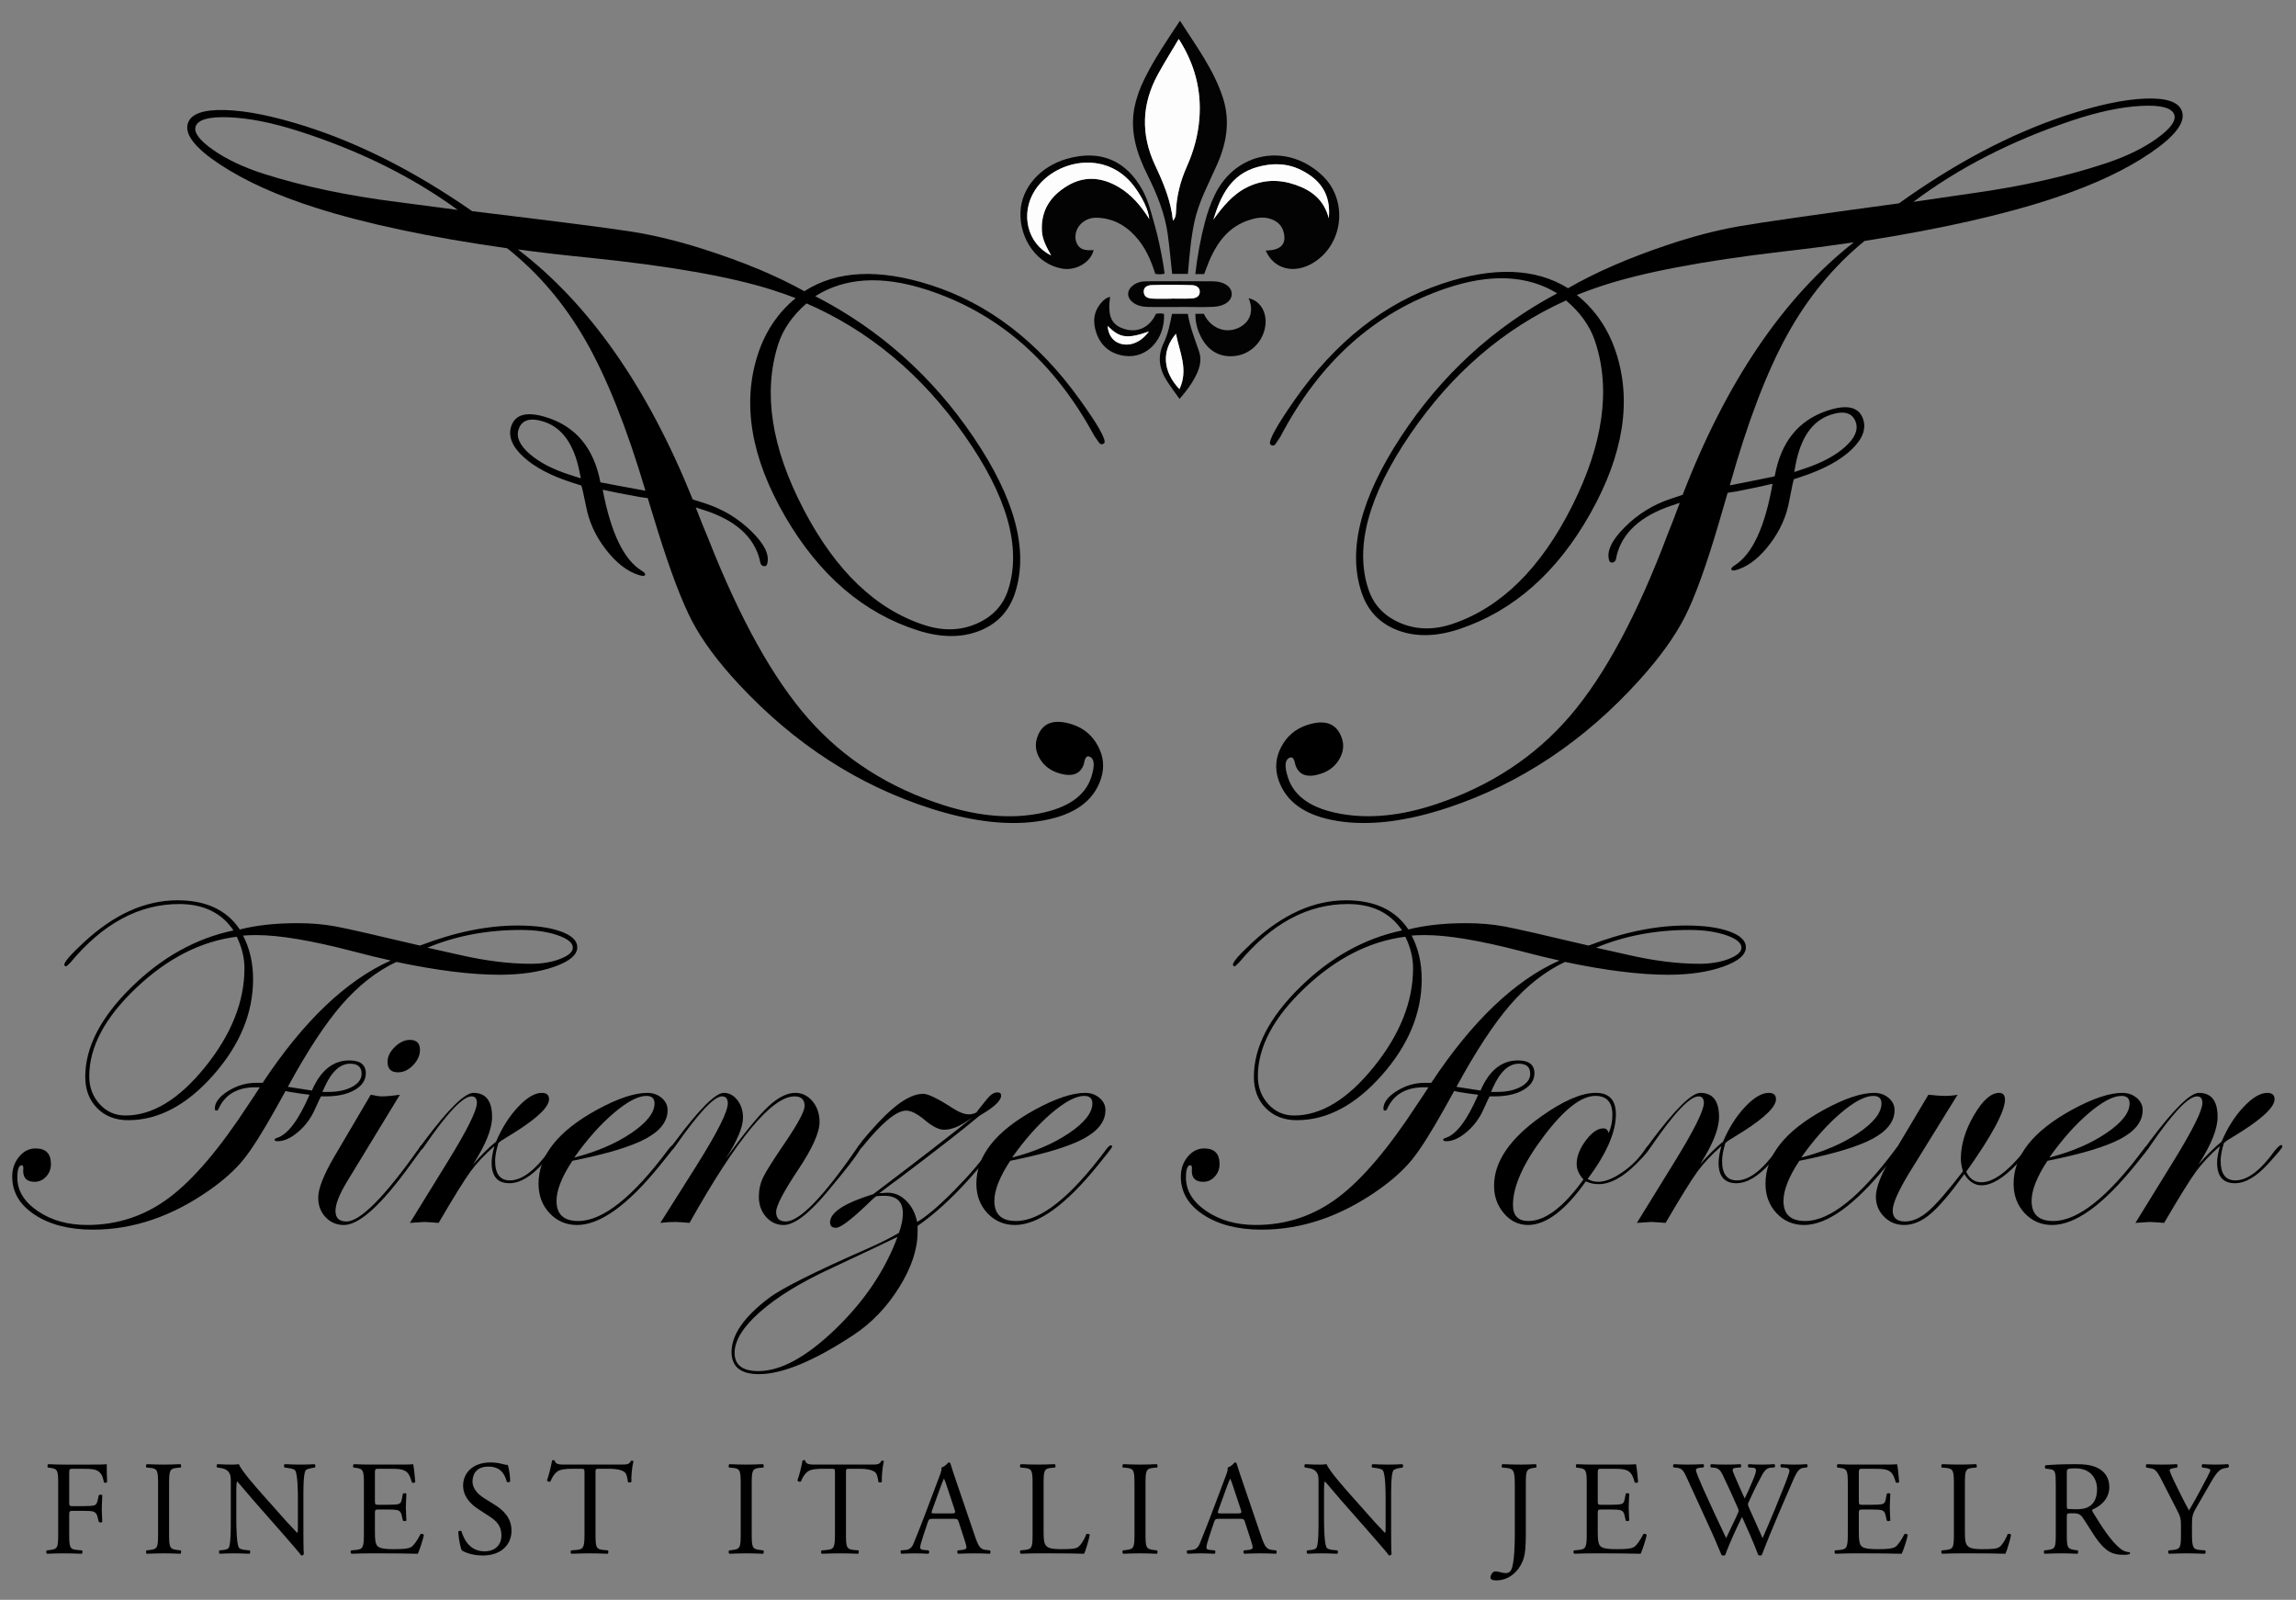 <?xml version="1.0" encoding="UTF-8" standalone="no"?>
<!DOCTYPE svg PUBLIC "-//W3C//DTD SVG 1.1//EN" "http://www.w3.org/Graphics/SVG/1.1/DTD/svg11.dtd">
<svg width="100%" height="100%" viewBox="0 0 854 595" version="1.1" xmlns="http://www.w3.org/2000/svg" xmlns:xlink="http://www.w3.org/1999/xlink" xml:space="preserve" xmlns:serif="http://www.serif.com/" style="fill-rule:evenodd;clip-rule:evenodd;stroke-linejoin:round;stroke-miterlimit:2;">
    <rect x="0" y="0" width="854" height="595" fill="#808080" stroke="none"/>
    <g id="Livello-2" serif:id="Livello 2" transform="matrix(5.556,0,0,5.556,-277,-191)">
        <g transform="matrix(1,0,0,1,88.205,113.518)">
            <path d="M0,-15.703C0,-16.025 -0.341,-16.305 -1.023,-16.539C-1.706,-16.773 -2.526,-16.89 -3.484,-16.89C-5.755,-16.89 -7.839,-16.494 -9.734,-15.703L-7.641,-15.234C-5.891,-14.828 -4.281,-14.625 -2.813,-14.625C-2.063,-14.625 -1.406,-14.734 -0.844,-14.953C-0.281,-15.172 0,-15.422 0,-15.703M-14.141,-7.265C-14.141,-7.713 -14.396,-7.937 -14.906,-7.937C-15.583,-7.937 -16.162,-7.4 -16.641,-6.328L-16.766,-6.047L-16.375,-6.047C-15.729,-6.047 -15.195,-6.161 -14.773,-6.39C-14.352,-6.619 -14.141,-6.911 -14.141,-7.265M-21.984,-14.328C-21.984,-15.025 -22.156,-15.728 -22.5,-16.437C-24.896,-16.135 -27.141,-14.992 -29.234,-13.008C-31.328,-11.023 -32.375,-9.052 -32.375,-7.094C-32.375,-6.364 -32.144,-5.744 -31.68,-5.234C-31.216,-4.724 -30.641,-4.469 -29.953,-4.469C-28.141,-4.469 -26.359,-5.555 -24.609,-7.726C-22.859,-9.898 -21.984,-12.099 -21.984,-14.328M0.297,-15.734C0.297,-15.224 -0.214,-14.789 -1.234,-14.43C-2.255,-14.07 -3.484,-13.891 -4.922,-13.891C-6.797,-13.891 -9.094,-14.177 -11.813,-14.75C-13.136,-14.125 -14.352,-13.174 -15.461,-11.898C-16.57,-10.622 -17.776,-8.786 -19.078,-6.39C-18.433,-6.286 -17.896,-6.203 -17.469,-6.14C-16.886,-7.484 -16.052,-8.156 -14.969,-8.156C-14.229,-8.156 -13.859,-7.869 -13.859,-7.297C-13.859,-6.838 -14.107,-6.466 -14.602,-6.18C-15.097,-5.892 -15.745,-5.75 -16.547,-5.75L-16.859,-5.75C-16.891,-5.708 -17.021,-5.432 -17.25,-4.922C-17.511,-4.317 -17.886,-3.805 -18.375,-3.383C-18.865,-2.961 -19.323,-2.75 -19.75,-2.75C-19.896,-2.75 -19.969,-2.781 -19.969,-2.844C-19.969,-2.895 -19.917,-2.937 -19.812,-2.969C-19.094,-3.187 -18.365,-4.15 -17.625,-5.859C-17.927,-5.89 -18.365,-5.953 -18.937,-6.047L-19.234,-6.109C-19.38,-5.849 -19.594,-5.463 -19.875,-4.953C-20.771,-3.349 -21.498,-2.203 -22.055,-1.515C-22.612,-0.828 -23.365,-0.15 -24.312,0.516C-26.833,2.287 -29.437,3.172 -32.125,3.172C-33.708,3.172 -35.005,2.841 -36.016,2.18C-37.026,1.519 -37.531,0.667 -37.531,-0.375C-37.531,-0.895 -37.378,-1.341 -37.07,-1.711C-36.763,-2.08 -36.396,-2.265 -35.969,-2.265C-35.281,-2.265 -34.938,-1.916 -34.938,-1.219C-34.938,-0.895 -35.044,-0.617 -35.258,-0.383C-35.472,-0.148 -35.729,-0.031 -36.031,-0.031C-36.542,-0.031 -36.797,-0.275 -36.797,-0.765C-36.766,-1.015 -36.797,-1.14 -36.891,-1.14C-37.089,-1.14 -37.188,-0.864 -37.188,-0.312C-37.188,0.563 -36.732,1.311 -35.82,1.93C-34.909,2.549 -33.808,2.859 -32.516,2.859C-30.484,2.859 -28.656,2.253 -27.031,1.039C-25.406,-0.174 -23.625,-2.27 -21.687,-5.25C-21.521,-5.489 -21.276,-5.859 -20.953,-6.359L-21.25,-6.359C-22.417,-6.359 -23.224,-5.911 -23.672,-5.015C-23.724,-4.869 -23.781,-4.797 -23.844,-4.797C-23.927,-4.797 -23.969,-4.838 -23.969,-4.922C-23.969,-5.338 -23.675,-5.731 -23.086,-6.101C-22.498,-6.471 -21.875,-6.656 -21.219,-6.656L-20.766,-6.656C-18.037,-10.781 -15.177,-13.51 -12.188,-14.844C-12.99,-15.02 -13.823,-15.224 -14.688,-15.453C-17.479,-16.182 -19.646,-16.547 -21.187,-16.547C-21.5,-16.547 -21.797,-16.536 -22.078,-16.515C-21.63,-15.65 -21.406,-14.677 -21.406,-13.594C-21.406,-11.322 -22.294,-9.182 -24.07,-7.172C-25.847,-5.161 -27.745,-4.156 -29.766,-4.156C-30.62,-4.156 -31.312,-4.424 -31.844,-4.961C-32.375,-5.497 -32.641,-6.197 -32.641,-7.062C-32.641,-9.031 -31.617,-11.023 -29.57,-13.039C-27.523,-15.055 -25.24,-16.328 -22.719,-16.859C-23.511,-18.036 -24.724,-18.625 -26.359,-18.625C-29.037,-18.625 -31.458,-17.322 -33.625,-14.719C-33.802,-14.541 -33.901,-14.453 -33.922,-14.453C-33.984,-14.453 -34.026,-14.489 -34.047,-14.562C-34.047,-14.75 -33.609,-15.25 -32.734,-16.062C-30.714,-17.937 -28.625,-18.875 -26.469,-18.875C-24.552,-18.875 -23.162,-18.224 -22.297,-16.922C-21.193,-17.203 -19.906,-17.344 -18.437,-17.344C-17.511,-17.344 -16.656,-17.27 -15.875,-17.125C-15.094,-16.978 -13.214,-16.552 -10.234,-15.844C-7.912,-16.739 -5.734,-17.187 -3.703,-17.187C-2.505,-17.187 -1.539,-17.055 -0.805,-16.789C-0.07,-16.523 0.297,-16.172 0.297,-15.734" style="fill-rule:nonzero;"/>
        </g>
        <g transform="matrix(1,0,0,1,77.971,115.706)">
            <path d="M0,-11.047C0,-10.682 -0.154,-10.341 -0.461,-10.024C-0.769,-9.705 -1.104,-9.547 -1.469,-9.547C-1.937,-9.547 -2.172,-9.781 -2.172,-10.25C-2.172,-10.594 -2.011,-10.924 -1.687,-11.242C-1.365,-11.56 -1.026,-11.719 -0.672,-11.719C-0.224,-11.719 0,-11.494 0,-11.047M0.227,-4.586C0.216,-4.555 0.164,-4.471 0.07,-4.336L-0.603,-3.412C-2.563,-0.69 -4.06,0.672 -5.092,0.672C-5.582,0.672 -5.991,0.497 -6.32,0.148C-6.648,-0.2 -6.812,-0.635 -6.812,-1.156C-6.812,-1.76 -6.453,-2.677 -5.734,-3.906L-3.297,-8.047C-2.974,-7.974 -2.719,-7.938 -2.531,-7.938C-2.25,-7.938 -1.854,-7.974 -1.344,-8.047L-4.891,-2.219C-5.401,-1.375 -5.656,-0.724 -5.656,-0.266C-5.656,0.203 -5.411,0.437 -4.921,0.437C-3.993,0.437 -2.36,-1.216 -0.023,-4.524C0.028,-4.627 0.081,-4.68 0.133,-4.68C0.195,-4.68 0.227,-4.649 0.227,-4.586" style="fill-rule:nonzero;"/>
        </g>
        <g transform="matrix(1,0,0,1,87.135,112.651)">
            <path d="M0,-1.531C0,-1.447 -0.313,-1.066 -0.939,-0.386C-1.732,0.491 -2.479,0.93 -3.178,0.93C-3.971,0.93 -4.367,0.472 -4.367,-0.445C-4.367,-0.736 -4.305,-1.106 -4.18,-1.554C-4.836,-0.981 -5.37,-0.414 -5.781,0.149C-6.193,0.711 -6.904,1.858 -7.914,3.586C-8.466,3.544 -8.789,3.524 -8.883,3.524C-8.925,3.524 -9.242,3.544 -9.836,3.586L-7.273,-0.57C-5.992,-2.653 -5.352,-3.945 -5.352,-4.445C-5.352,-4.736 -5.472,-4.883 -5.712,-4.883C-6.296,-4.883 -7.355,-3.76 -8.89,-1.515C-8.984,-1.37 -9.067,-1.297 -9.141,-1.297C-9.183,-1.306 -9.203,-1.338 -9.203,-1.39C-9.193,-1.443 -9.172,-1.484 -9.141,-1.515L-8.859,-1.907C-7.252,-4.047 -6.162,-5.117 -5.588,-5.117C-4.753,-5.117 -4.336,-4.58 -4.336,-3.508C-4.336,-2.705 -4.763,-1.642 -5.617,-0.32C-5.076,-0.945 -4.56,-1.455 -4.07,-1.851C-3.675,-2.778 -3.183,-3.554 -2.594,-4.179C-2.005,-4.804 -1.477,-5.117 -1.008,-5.117C-0.685,-5.117 -0.523,-4.976 -0.523,-4.695C-0.523,-4.195 -1.248,-3.481 -2.695,-2.554C-2.925,-2.408 -3.269,-2.195 -3.727,-1.914L-3.914,-1.758C-4.06,-1.278 -4.133,-0.883 -4.133,-0.57C-4.133,0.305 -3.804,0.742 -3.146,0.742C-2.333,0.742 -1.445,0.069 -0.485,-1.28C-0.276,-1.51 -0.146,-1.625 -0.094,-1.625C-0.031,-1.625 0,-1.593 0,-1.531" style="fill-rule:nonzero;"/>
        </g>
        <g transform="matrix(1,0,0,1,93.674,115.675)">
            <path d="M0,-7.438C0,-7.771 -0.183,-7.938 -0.547,-7.938C-1.099,-7.938 -1.826,-7.555 -2.727,-6.79C-3.628,-6.024 -4.511,-5.032 -5.375,-3.813C-3.875,-4.198 -2.604,-4.743 -1.562,-5.446C-0.521,-6.149 0,-6.813 0,-7.438M1.32,-4.54C1.32,-4.508 1.227,-4.374 1.039,-4.133L0.366,-3.292C-1.792,-0.628 -3.643,0.703 -5.186,0.703C-5.915,0.703 -6.528,0.439 -7.023,-0.086C-7.518,-0.612 -7.766,-1.271 -7.766,-2.063C-7.766,-3.938 -6.458,-5.588 -3.844,-7.016C-2.469,-7.766 -1.349,-8.141 -0.484,-8.141C-0.109,-8.141 0.211,-8.029 0.477,-7.805C0.742,-7.581 0.875,-7.307 0.875,-6.985C0.875,-6.235 0.385,-5.596 -0.594,-5.071C-1.573,-4.544 -3.208,-4.052 -5.5,-3.594C-6.208,-2.521 -6.562,-1.626 -6.562,-0.907C-6.562,-0.01 -6.078,0.437 -5.108,0.437C-3.46,0.437 -1.443,-1.169 0.945,-4.383C1.07,-4.55 1.174,-4.633 1.258,-4.633C1.299,-4.623 1.32,-4.591 1.32,-4.54" style="fill-rule:nonzero;"/>
        </g>
        <g transform="matrix(1,0,0,1,107.51,112.792)">
            <path d="M0,-1.672C0,-1.453 -0.756,-0.442 -2.268,1.363C-3.509,2.846 -4.484,3.586 -5.193,3.586C-5.663,3.586 -6.057,3.403 -6.375,3.039C-6.692,2.675 -6.852,2.226 -6.852,1.695C-6.852,1.226 -6.755,0.792 -6.562,0.391C-6.37,-0.01 -5.867,-0.805 -5.055,-1.992C-4.211,-3.242 -3.789,-4.039 -3.789,-4.383C-3.789,-4.81 -4.013,-5.024 -4.461,-5.024C-5.982,-5.024 -8.326,-2.2 -11.492,3.445C-12.003,3.403 -12.31,3.383 -12.414,3.383C-12.779,3.383 -13.123,3.403 -13.445,3.445L-11.008,-0.414C-9.623,-2.622 -8.93,-4.002 -8.93,-4.555C-8.93,-4.867 -9.061,-5.024 -9.321,-5.024C-9.854,-5.024 -10.902,-3.901 -12.468,-1.656C-12.563,-1.521 -12.635,-1.447 -12.688,-1.438C-12.74,-1.438 -12.771,-1.469 -12.781,-1.531C-12.771,-1.584 -12.75,-1.625 -12.719,-1.656L-12.421,-2.048C-10.825,-4.188 -9.75,-5.258 -9.197,-5.258C-8.843,-5.258 -8.54,-5.096 -8.29,-4.774C-8.039,-4.45 -7.914,-4.065 -7.914,-3.617C-7.914,-2.95 -8.305,-2.024 -9.086,-0.836C-7.857,-2.533 -6.912,-3.695 -6.25,-4.32C-5.589,-4.945 -4.977,-5.258 -4.414,-5.258C-3.956,-5.258 -3.57,-5.07 -3.258,-4.695C-2.945,-4.32 -2.789,-3.857 -2.789,-3.305C-2.789,-2.607 -3.269,-1.539 -4.227,-0.102C-5.206,1.367 -5.695,2.305 -5.695,2.711C-5.695,3.139 -5.481,3.351 -5.054,3.351C-4.125,3.351 -2.524,1.698 -0.25,-1.61C-0.198,-1.713 -0.146,-1.766 -0.094,-1.766C-0.031,-1.766 0,-1.734 0,-1.672" style="fill-rule:nonzero;"/>
        </g>
        <g transform="matrix(1,0,0,1,109.94,116.69)">
            <path d="M0,0.484C-0.261,0.619 -1.745,1.322 -4.453,2.593C-6.463,3.52 -8.042,4.486 -9.188,5.492C-10.333,6.497 -10.906,7.416 -10.906,8.25C-10.906,9.062 -10.375,9.468 -9.313,9.468C-7.823,9.468 -6.106,8.533 -4.164,6.664C-2.222,4.794 -0.833,2.734 0,0.484M6.937,-8.977C6.937,-8.633 6.458,-8.186 5.5,-7.635C4.437,-6.74 2.635,-5.335 0.094,-3.421C-0.24,-3.182 -0.677,-2.854 -1.219,-2.438L-0.766,-2.469C-0.266,-2.5 0.177,-2.329 0.562,-1.954C0.948,-1.579 1.198,-1.099 1.312,-0.516C1.905,-0.849 2.727,-1.545 3.777,-2.607C4.828,-3.667 5.613,-4.588 6.133,-5.368C6.258,-5.555 6.357,-5.649 6.43,-5.649C6.461,-5.649 6.481,-5.627 6.492,-5.586C6.492,-5.378 5.925,-4.645 4.792,-3.386C3.626,-2.086 2.478,-1.041 1.344,-0.25L1.344,0.156C1.344,1.312 0.932,2.548 0.109,3.867C-0.714,5.184 -1.729,6.244 -2.938,7.046C-5.594,8.797 -7.708,9.672 -9.281,9.672C-10.5,9.672 -11.109,9.176 -11.109,8.187C-11.109,7.041 -10.276,5.838 -8.609,4.578C-7.745,3.922 -5.505,2.801 -1.891,1.218C-1.183,0.906 -0.521,0.572 0.094,0.218C0.271,-0.261 0.359,-0.698 0.359,-1.094C0.359,-1.875 -0.058,-2.266 -0.891,-2.266C-1.13,-2.266 -1.312,-2.255 -1.437,-2.235L-1.655,-2.047L-2.232,-1.5C-3.208,-0.584 -3.837,-0.125 -4.117,-0.125C-4.383,-0.125 -4.516,-0.245 -4.516,-0.485C-4.516,-1.151 -3.552,-1.782 -1.625,-2.375C1.281,-4.573 3.5,-6.287 5.031,-7.516L4.703,-7.297C4.12,-6.891 3.588,-6.688 3.109,-6.688C2.766,-6.688 2.328,-6.912 1.797,-7.36C1.307,-7.766 0.901,-7.969 0.578,-7.969C-0.068,-7.969 -1.044,-7.162 -2.35,-5.547C-2.465,-5.412 -2.549,-5.344 -2.602,-5.344C-2.644,-5.354 -2.664,-5.382 -2.664,-5.43C-2.664,-5.608 -2.185,-6.207 -1.226,-7.231C-0.058,-8.473 0.927,-9.094 1.73,-9.094C2.053,-9.094 2.747,-8.75 3.81,-8.063C4.175,-7.833 4.503,-7.719 4.795,-7.719C4.951,-7.719 5.113,-7.76 5.28,-7.844L5.468,-8.094L5.983,-8.735C6.224,-9.037 6.458,-9.188 6.687,-9.188C6.854,-9.188 6.937,-9.118 6.937,-8.977" style="fill-rule:nonzero;"/>
        </g>
        <g transform="matrix(1,0,0,1,122.986,115.675)">
            <path d="M0,-7.438C0,-7.771 -0.183,-7.938 -0.547,-7.938C-1.099,-7.938 -1.826,-7.555 -2.727,-6.79C-3.628,-6.024 -4.511,-5.032 -5.375,-3.813C-3.875,-4.198 -2.604,-4.743 -1.562,-5.446C-0.521,-6.149 0,-6.813 0,-7.438M1.32,-4.54C1.32,-4.508 1.227,-4.374 1.039,-4.133L0.366,-3.292C-1.792,-0.628 -3.643,0.703 -5.186,0.703C-5.915,0.703 -6.528,0.439 -7.023,-0.086C-7.518,-0.612 -7.766,-1.271 -7.766,-2.063C-7.766,-3.938 -6.458,-5.588 -3.844,-7.016C-2.469,-7.766 -1.349,-8.141 -0.484,-8.141C-0.109,-8.141 0.211,-8.029 0.477,-7.805C0.742,-7.581 0.875,-7.307 0.875,-6.985C0.875,-6.235 0.385,-5.596 -0.594,-5.071C-1.573,-4.544 -3.208,-4.052 -5.5,-3.594C-6.208,-2.521 -6.562,-1.626 -6.562,-0.907C-6.562,-0.01 -6.078,0.437 -5.108,0.437C-3.46,0.437 -1.443,-1.169 0.945,-4.383C1.07,-4.55 1.174,-4.633 1.258,-4.633C1.299,-4.623 1.32,-4.591 1.32,-4.54" style="fill-rule:nonzero;"/>
        </g>
        <g transform="matrix(1,0,0,1,166.439,113.518)">
            <path d="M0,-15.703C0,-16.025 -0.341,-16.305 -1.023,-16.539C-1.706,-16.773 -2.526,-16.89 -3.484,-16.89C-5.755,-16.89 -7.839,-16.494 -9.734,-15.703L-7.641,-15.234C-5.891,-14.828 -4.281,-14.625 -2.813,-14.625C-2.063,-14.625 -1.406,-14.734 -0.844,-14.953C-0.281,-15.172 0,-15.422 0,-15.703M-14.141,-7.265C-14.141,-7.713 -14.396,-7.937 -14.906,-7.937C-15.583,-7.937 -16.162,-7.4 -16.641,-6.328L-16.766,-6.047L-16.375,-6.047C-15.729,-6.047 -15.195,-6.161 -14.773,-6.39C-14.352,-6.619 -14.141,-6.911 -14.141,-7.265M-21.984,-14.328C-21.984,-15.025 -22.156,-15.728 -22.5,-16.437C-24.896,-16.135 -27.141,-14.992 -29.234,-13.008C-31.328,-11.023 -32.375,-9.052 -32.375,-7.094C-32.375,-6.364 -32.144,-5.744 -31.68,-5.234C-31.216,-4.724 -30.641,-4.469 -29.953,-4.469C-28.141,-4.469 -26.359,-5.555 -24.609,-7.726C-22.859,-9.898 -21.984,-12.099 -21.984,-14.328M0.297,-15.734C0.297,-15.224 -0.214,-14.789 -1.234,-14.43C-2.255,-14.07 -3.484,-13.891 -4.922,-13.891C-6.797,-13.891 -9.094,-14.177 -11.813,-14.75C-13.136,-14.125 -14.352,-13.174 -15.461,-11.898C-16.57,-10.622 -17.776,-8.786 -19.078,-6.39C-18.433,-6.286 -17.896,-6.203 -17.469,-6.14C-16.886,-7.484 -16.052,-8.156 -14.969,-8.156C-14.229,-8.156 -13.859,-7.869 -13.859,-7.297C-13.859,-6.838 -14.107,-6.466 -14.602,-6.18C-15.097,-5.892 -15.745,-5.75 -16.547,-5.75L-16.859,-5.75C-16.891,-5.708 -17.021,-5.432 -17.25,-4.922C-17.511,-4.317 -17.886,-3.805 -18.375,-3.383C-18.865,-2.961 -19.323,-2.75 -19.75,-2.75C-19.896,-2.75 -19.969,-2.781 -19.969,-2.844C-19.969,-2.895 -19.917,-2.937 -19.812,-2.969C-19.094,-3.187 -18.365,-4.15 -17.625,-5.859C-17.927,-5.89 -18.365,-5.953 -18.937,-6.047L-19.234,-6.109C-19.38,-5.849 -19.594,-5.463 -19.875,-4.953C-20.771,-3.349 -21.498,-2.203 -22.055,-1.515C-22.612,-0.828 -23.365,-0.15 -24.312,0.516C-26.833,2.287 -29.437,3.172 -32.125,3.172C-33.708,3.172 -35.005,2.841 -36.016,2.18C-37.026,1.519 -37.531,0.667 -37.531,-0.375C-37.531,-0.895 -37.378,-1.341 -37.07,-1.711C-36.763,-2.08 -36.396,-2.265 -35.969,-2.265C-35.281,-2.265 -34.938,-1.916 -34.938,-1.219C-34.938,-0.895 -35.044,-0.617 -35.258,-0.383C-35.472,-0.148 -35.729,-0.031 -36.031,-0.031C-36.542,-0.031 -36.797,-0.275 -36.797,-0.765C-36.766,-1.015 -36.797,-1.14 -36.891,-1.14C-37.089,-1.14 -37.188,-0.864 -37.188,-0.312C-37.188,0.563 -36.732,1.311 -35.82,1.93C-34.909,2.549 -33.808,2.859 -32.516,2.859C-30.484,2.859 -28.656,2.253 -27.031,1.039C-25.406,-0.174 -23.625,-2.27 -21.687,-5.25C-21.521,-5.489 -21.276,-5.859 -20.953,-6.359L-21.25,-6.359C-22.417,-6.359 -23.224,-5.911 -23.672,-5.015C-23.724,-4.869 -23.781,-4.797 -23.844,-4.797C-23.927,-4.797 -23.969,-4.838 -23.969,-4.922C-23.969,-5.338 -23.675,-5.731 -23.086,-6.101C-22.498,-6.471 -21.875,-6.656 -21.219,-6.656L-20.766,-6.656C-18.037,-10.781 -15.177,-13.51 -12.188,-14.844C-12.99,-15.02 -13.823,-15.224 -14.688,-15.453C-17.479,-16.182 -19.646,-16.547 -21.187,-16.547C-21.5,-16.547 -21.797,-16.536 -22.078,-16.515C-21.63,-15.65 -21.406,-14.677 -21.406,-13.594C-21.406,-11.322 -22.294,-9.182 -24.07,-7.172C-25.847,-5.161 -27.745,-4.156 -29.766,-4.156C-30.62,-4.156 -31.312,-4.424 -31.844,-4.961C-32.375,-5.497 -32.641,-6.197 -32.641,-7.062C-32.641,-9.031 -31.617,-11.023 -29.57,-13.039C-27.523,-15.055 -25.24,-16.328 -22.719,-16.859C-23.511,-18.036 -24.724,-18.625 -26.359,-18.625C-29.037,-18.625 -31.458,-17.322 -33.625,-14.719C-33.802,-14.541 -33.901,-14.453 -33.922,-14.453C-33.984,-14.453 -34.026,-14.489 -34.047,-14.562C-34.047,-14.75 -33.609,-15.25 -32.734,-16.062C-30.714,-17.937 -28.625,-18.875 -26.469,-18.875C-24.552,-18.875 -23.162,-18.224 -22.297,-16.922C-21.193,-17.203 -19.906,-17.344 -18.437,-17.344C-17.511,-17.344 -16.656,-17.27 -15.875,-17.125C-15.094,-16.978 -13.214,-16.552 -10.234,-15.844C-7.912,-16.739 -5.734,-17.187 -3.703,-17.187C-2.505,-17.187 -1.539,-17.055 -0.805,-16.789C-0.07,-16.523 0.297,-16.172 0.297,-15.734" style="fill-rule:nonzero;"/>
        </g>
        <g transform="matrix(1,0,0,1,157.799,114.908)">
            <path d="M0,-5.906C0,-6.75 -0.38,-7.172 -1.141,-7.172C-2.089,-7.172 -3.245,-6.265 -4.609,-4.453C-5.974,-2.64 -6.656,-1.114 -6.656,0.125C-6.656,0.844 -6.312,1.203 -5.625,1.203C-4.5,1.203 -3.271,0.277 -1.937,-1.578C-2.24,-1.911 -2.391,-2.255 -2.391,-2.609C-2.391,-3.119 -2.188,-3.645 -1.781,-4.187C-1.375,-4.728 -0.979,-5 -0.594,-5C-0.427,-5 -0.312,-4.895 -0.25,-4.687C-0.083,-5.052 0,-5.458 0,-5.906M2.539,-3.804C2.539,-3.638 2.231,-3.249 1.616,-2.636C0.699,-1.722 -0.146,-1.265 -0.917,-1.265C-1.24,-1.265 -1.526,-1.328 -1.776,-1.453C-3.152,0.495 -4.445,1.469 -5.654,1.469C-6.28,1.469 -6.814,1.211 -7.257,0.696C-7.7,0.18 -7.922,-0.437 -7.922,-1.156C-7.922,-2.76 -6.87,-4.306 -4.766,-5.797C-3.287,-6.848 -2.068,-7.375 -1.109,-7.375C-0.214,-7.375 0.234,-6.895 0.234,-5.937C0.234,-4.739 -0.396,-3.297 -1.656,-1.609C-1.448,-1.484 -1.214,-1.422 -0.953,-1.422C-0.484,-1.422 0.063,-1.639 0.69,-2.076C1.316,-2.511 1.828,-3.036 2.226,-3.648C2.341,-3.795 2.424,-3.867 2.477,-3.867C2.518,-3.867 2.539,-3.845 2.539,-3.804" style="fill-rule:nonzero;"/>
        </g>
        <g transform="matrix(1,0,0,1,169.275,112.651)">
            <path d="M0,-1.531C0,-1.447 -0.313,-1.066 -0.939,-0.386C-1.732,0.491 -2.479,0.93 -3.178,0.93C-3.971,0.93 -4.367,0.472 -4.367,-0.445C-4.367,-0.736 -4.305,-1.106 -4.18,-1.554C-4.836,-0.981 -5.37,-0.414 -5.781,0.149C-6.193,0.711 -6.904,1.858 -7.914,3.586C-8.466,3.544 -8.789,3.524 -8.883,3.524C-8.925,3.524 -9.242,3.544 -9.836,3.586L-7.273,-0.57C-5.992,-2.653 -5.352,-3.945 -5.352,-4.445C-5.352,-4.736 -5.472,-4.883 -5.712,-4.883C-6.296,-4.883 -7.355,-3.76 -8.89,-1.515C-8.984,-1.37 -9.067,-1.297 -9.141,-1.297C-9.183,-1.306 -9.203,-1.338 -9.203,-1.39C-9.193,-1.443 -9.172,-1.484 -9.141,-1.515L-8.859,-1.907C-7.252,-4.047 -6.162,-5.117 -5.588,-5.117C-4.753,-5.117 -4.336,-4.58 -4.336,-3.508C-4.336,-2.705 -4.763,-1.642 -5.617,-0.32C-5.076,-0.945 -4.56,-1.455 -4.07,-1.851C-3.675,-2.778 -3.183,-3.554 -2.594,-4.179C-2.005,-4.804 -1.477,-5.117 -1.008,-5.117C-0.685,-5.117 -0.523,-4.976 -0.523,-4.695C-0.523,-4.195 -1.248,-3.481 -2.695,-2.554C-2.925,-2.408 -3.269,-2.195 -3.727,-1.914L-3.914,-1.758C-4.06,-1.278 -4.133,-0.883 -4.133,-0.57C-4.133,0.305 -3.804,0.742 -3.146,0.742C-2.333,0.742 -1.445,0.069 -0.485,-1.28C-0.276,-1.51 -0.146,-1.625 -0.094,-1.625C-0.031,-1.625 0,-1.593 0,-1.531" style="fill-rule:nonzero;"/>
        </g>
        <g transform="matrix(1,0,0,1,175.814,115.675)">
            <path d="M0,-7.438C0,-7.771 -0.183,-7.938 -0.547,-7.938C-1.099,-7.938 -1.826,-7.555 -2.727,-6.79C-3.628,-6.024 -4.511,-5.032 -5.375,-3.813C-3.875,-4.198 -2.604,-4.743 -1.562,-5.446C-0.521,-6.149 0,-6.813 0,-7.438M1.32,-4.54C1.32,-4.508 1.227,-4.374 1.039,-4.133L0.366,-3.292C-1.792,-0.628 -3.643,0.703 -5.186,0.703C-5.915,0.703 -6.528,0.439 -7.023,-0.086C-7.518,-0.612 -7.766,-1.271 -7.766,-2.063C-7.766,-3.938 -6.458,-5.588 -3.844,-7.016C-2.469,-7.766 -1.349,-8.141 -0.484,-8.141C-0.109,-8.141 0.211,-8.029 0.477,-7.805C0.742,-7.581 0.875,-7.307 0.875,-6.985C0.875,-6.235 0.385,-5.596 -0.594,-5.071C-1.573,-4.544 -3.208,-4.052 -5.5,-3.594C-6.208,-2.521 -6.562,-1.626 -6.562,-0.907C-6.562,-0.01 -6.078,0.437 -5.108,0.437C-3.46,0.437 -1.443,-1.169 0.945,-4.383C1.07,-4.55 1.174,-4.633 1.258,-4.633C1.299,-4.623 1.32,-4.591 1.32,-4.54" style="fill-rule:nonzero;"/>
        </g>
        <g transform="matrix(1,0,0,1,185.869,112.822)">
            <path d="M0,-1.734C0,-1.609 -0.329,-1.207 -0.986,-0.527C-1.894,0.423 -2.687,0.899 -3.365,0.899C-3.824,0.899 -4.205,0.649 -4.508,0.149C-5.435,1.43 -6.19,2.319 -6.773,2.813C-7.357,3.307 -7.945,3.555 -8.539,3.555C-9.07,3.555 -9.519,3.37 -9.883,3C-10.248,2.631 -10.43,2.186 -10.43,1.664C-10.43,1.05 -10.081,0.155 -9.383,-1.023L-6.914,-5.164C-6.404,-5.111 -6.06,-5.086 -5.883,-5.086C-5.498,-5.086 -5.19,-5.111 -4.961,-5.164L-8.227,0.118C-8.945,1.305 -9.305,2.128 -9.305,2.586C-9.305,3.077 -9.029,3.321 -8.477,3.321C-7.966,3.321 -7.443,3.086 -6.906,2.618C-6.37,2.149 -5.602,1.264 -4.602,-0.039C-4.695,-0.351 -4.742,-0.627 -4.742,-0.867C-4.742,-1.814 -4.451,-2.789 -3.867,-3.789C-3.284,-4.789 -2.722,-5.289 -2.18,-5.289C-1.919,-5.289 -1.789,-5.137 -1.789,-4.836C-1.789,-4.054 -2.654,-2.445 -4.383,-0.007C-4.164,0.461 -3.825,0.696 -3.365,0.696C-2.572,0.696 -1.607,-0.009 -0.47,-1.421C-0.261,-1.672 -0.125,-1.796 -0.062,-1.796C-0.021,-1.796 0,-1.775 0,-1.734" style="fill-rule:nonzero;"/>
        </g>
        <g transform="matrix(1,0,0,1,192.424,115.675)">
            <path d="M0,-7.438C0,-7.771 -0.183,-7.938 -0.547,-7.938C-1.099,-7.938 -1.826,-7.555 -2.727,-6.79C-3.628,-6.024 -4.511,-5.032 -5.375,-3.813C-3.875,-4.198 -2.604,-4.743 -1.562,-5.446C-0.521,-6.149 0,-6.813 0,-7.438M1.32,-4.54C1.32,-4.508 1.227,-4.374 1.039,-4.133L0.366,-3.292C-1.792,-0.628 -3.643,0.703 -5.186,0.703C-5.915,0.703 -6.528,0.439 -7.023,-0.086C-7.518,-0.612 -7.766,-1.271 -7.766,-2.063C-7.766,-3.938 -6.458,-5.588 -3.844,-7.016C-2.469,-7.766 -1.349,-8.141 -0.484,-8.141C-0.109,-8.141 0.211,-8.029 0.477,-7.805C0.742,-7.581 0.875,-7.307 0.875,-6.985C0.875,-6.235 0.385,-5.596 -0.594,-5.071C-1.573,-4.544 -3.208,-4.052 -5.5,-3.594C-6.208,-2.521 -6.562,-1.626 -6.562,-0.907C-6.562,-0.01 -6.078,0.437 -5.108,0.437C-3.46,0.437 -1.443,-1.169 0.945,-4.383C1.07,-4.55 1.174,-4.633 1.258,-4.633C1.299,-4.623 1.32,-4.591 1.32,-4.54" style="fill-rule:nonzero;"/>
        </g>
        <g transform="matrix(1,0,0,1,202.651,112.651)">
            <path d="M0,-1.531C0,-1.447 -0.313,-1.066 -0.939,-0.386C-1.732,0.491 -2.479,0.93 -3.178,0.93C-3.971,0.93 -4.368,0.472 -4.368,-0.445C-4.368,-0.736 -4.305,-1.106 -4.18,-1.554C-4.836,-0.981 -5.371,-0.414 -5.782,0.149C-6.193,0.711 -6.904,1.858 -7.915,3.586C-8.467,3.544 -8.79,3.524 -8.883,3.524C-8.925,3.524 -9.243,3.544 -9.836,3.586L-7.274,-0.57C-5.993,-2.653 -5.352,-3.945 -5.352,-4.445C-5.352,-4.736 -5.472,-4.883 -5.712,-4.883C-6.296,-4.883 -7.356,-3.76 -8.891,-1.515C-8.985,-1.37 -9.068,-1.297 -9.141,-1.297C-9.183,-1.306 -9.204,-1.338 -9.204,-1.39C-9.193,-1.443 -9.172,-1.484 -9.141,-1.515L-8.859,-1.907C-7.252,-4.047 -6.163,-5.117 -5.588,-5.117C-4.754,-5.117 -4.336,-4.58 -4.336,-3.508C-4.336,-2.705 -4.764,-1.642 -5.618,-0.32C-5.076,-0.945 -4.561,-1.455 -4.071,-1.851C-3.675,-2.778 -3.183,-3.554 -2.594,-4.179C-2.006,-4.804 -1.477,-5.117 -1.008,-5.117C-0.686,-5.117 -0.523,-4.976 -0.523,-4.695C-0.523,-4.195 -1.248,-3.481 -2.696,-2.554C-2.925,-2.408 -3.269,-2.195 -3.727,-1.914L-3.915,-1.758C-4.061,-1.278 -4.133,-0.883 -4.133,-0.57C-4.133,0.305 -3.805,0.742 -3.147,0.742C-2.333,0.742 -1.445,0.069 -0.486,-1.28C-0.277,-1.51 -0.146,-1.625 -0.094,-1.625C-0.031,-1.625 0,-1.593 0,-1.531" style="fill-rule:nonzero;"/>
        </g>
        <g transform="matrix(1,0,0,1,195.414,88.54)">
            <path d="M0,-46.486C-0.155,-46.949 -0.901,-47.145 -2.237,-47.073C-3.574,-47.001 -5.102,-46.677 -6.821,-46.103C-10.895,-44.741 -14.442,-42.923 -17.463,-40.65L-13.482,-41.232C-10.147,-41.697 -7.163,-42.371 -4.528,-43.251C-3.183,-43.701 -2.058,-44.251 -1.154,-44.903C-0.25,-45.554 0.135,-46.082 0,-46.486M-21.317,-25.889C-21.532,-26.531 -22.098,-26.701 -23.014,-26.395C-24.229,-25.989 -25.008,-24.871 -25.353,-23.044L-25.441,-22.565L-24.741,-22.799C-23.583,-23.186 -22.679,-23.671 -22.033,-24.253C-21.386,-24.834 -21.147,-25.38 -21.317,-25.889M-38.779,-31.331C-39.113,-32.333 -39.759,-33.24 -40.716,-34.052C-44.869,-32.181 -48.348,-29.194 -51.151,-25.089C-53.955,-20.983 -54.886,-17.523 -53.946,-14.711C-53.596,-13.663 -52.883,-12.911 -51.807,-12.457C-50.73,-12.001 -49.575,-11.98 -48.342,-12.392C-45.09,-13.479 -42.416,-16.106 -40.319,-20.275C-38.222,-24.444 -37.708,-28.129 -38.779,-31.331M0.518,-46.709C0.763,-45.975 0.055,-45.045 -1.603,-43.917C-3.262,-42.788 -5.381,-41.794 -7.959,-40.932C-11.323,-39.808 -15.581,-38.842 -20.733,-38.035C-22.807,-36.344 -24.532,-34.249 -25.91,-31.752C-27.287,-29.254 -28.57,-25.893 -29.755,-21.673C-28.547,-21.909 -27.544,-22.111 -26.748,-22.278C-26.347,-24.557 -25.174,-26.022 -23.23,-26.672C-21.904,-27.115 -21.103,-26.924 -20.828,-26.102C-20.607,-25.443 -20.873,-24.76 -21.623,-24.052C-22.374,-23.343 -23.468,-22.75 -24.907,-22.269L-25.467,-22.082C-25.503,-22.003 -25.604,-21.528 -25.771,-20.658C-25.948,-19.633 -26.375,-18.673 -27.05,-17.773C-27.726,-16.874 -28.447,-16.296 -29.213,-16.04C-29.475,-15.953 -29.62,-15.954 -29.65,-16.044C-29.675,-16.118 -29.603,-16.209 -29.43,-16.317C-28.246,-17.062 -27.4,-18.882 -26.893,-21.78C-27.451,-21.644 -28.265,-21.471 -29.338,-21.262L-29.9,-21.174C-30.037,-20.713 -30.235,-20.03 -30.495,-19.13C-31.332,-16.288 -32.085,-14.207 -32.755,-12.885C-33.425,-11.563 -34.45,-10.138 -35.83,-8.614C-39.502,-4.558 -43.749,-1.726 -48.57,-0.115C-51.411,0.834 -53.896,1.136 -56.026,0.792C-58.157,0.449 -59.471,-0.472 -59.971,-1.968C-60.221,-2.716 -60.16,-3.448 -59.786,-4.164C-59.412,-4.879 -58.842,-5.365 -58.076,-5.622C-56.842,-6.034 -56.058,-5.737 -55.723,-4.736C-55.568,-4.271 -55.626,-3.807 -55.896,-3.343C-56.168,-2.878 -56.574,-2.555 -57.115,-2.375C-58.032,-2.068 -58.606,-2.266 -58.841,-2.97C-58.905,-3.348 -59.021,-3.508 -59.189,-3.453C-59.545,-3.334 -59.589,-2.878 -59.325,-2.086C-58.905,-0.828 -57.729,-0.027 -55.796,0.316C-53.864,0.66 -51.739,0.445 -49.421,-0.33C-45.777,-1.548 -42.789,-3.514 -40.456,-6.232C-38.123,-8.949 -35.934,-13.028 -33.889,-18.469C-33.705,-18.913 -33.443,-19.591 -33.104,-20.504L-33.636,-20.325C-35.73,-19.626 -36.962,-18.498 -37.336,-16.943C-37.359,-16.702 -37.427,-16.563 -37.54,-16.526C-37.689,-16.476 -37.783,-16.509 -37.824,-16.631C-38.023,-17.228 -37.685,-17.969 -36.806,-18.854C-35.928,-19.737 -34.9,-20.377 -33.723,-20.77L-32.91,-21.042C-29.994,-28.603 -26.174,-34.236 -21.451,-37.945C-22.975,-37.718 -24.568,-37.51 -26.229,-37.322C-31.587,-36.694 -35.649,-35.921 -38.414,-34.996C-38.975,-34.809 -39.502,-34.615 -39.997,-34.418C-38.778,-33.443 -37.909,-32.179 -37.389,-30.623C-36.299,-27.36 -36.865,-23.753 -39.086,-19.801C-41.307,-15.848 -44.23,-13.267 -47.855,-12.055C-49.388,-11.544 -50.759,-11.512 -51.97,-11.965C-53.18,-12.418 -53.993,-13.264 -54.408,-14.507C-55.353,-17.335 -54.473,-20.81 -51.769,-24.932C-49.064,-29.054 -45.579,-32.253 -41.311,-34.527C-43.297,-35.743 -45.756,-35.861 -48.69,-34.881C-53.493,-33.276 -57.212,-29.953 -59.849,-24.914C-60.082,-24.552 -60.217,-24.367 -60.254,-24.355C-60.366,-24.317 -60.459,-24.344 -60.531,-24.437C-60.621,-24.706 -60.076,-25.686 -58.896,-27.379C-56.171,-31.283 -52.874,-33.882 -49.006,-35.174C-45.568,-36.323 -42.761,-36.221 -40.584,-34.87C-38.739,-35.936 -36.498,-36.909 -33.863,-37.789C-32.201,-38.345 -30.633,-38.752 -29.162,-39.011C-27.689,-39.269 -24.112,-39.783 -18.427,-40.552C-14.69,-43.231 -11,-45.18 -7.356,-46.398C-5.207,-47.116 -3.41,-47.505 -1.965,-47.563C-0.52,-47.622 0.308,-47.337 0.518,-46.709" style="fill-rule:nonzero;"/>
        </g>
        <g transform="matrix(1,0,0,1,64.13,86.97)">
            <path d="M0,-42.555C0.914,-41.917 2.046,-41.383 3.398,-40.953C6.045,-40.111 9.04,-39.481 12.38,-39.065L16.37,-38.541C13.316,-40.769 9.743,-42.536 5.649,-43.838C3.922,-44.387 2.39,-44.688 1.052,-44.741C-0.285,-44.794 -1.029,-44.586 -1.177,-44.121C-1.306,-43.715 -0.914,-43.193 0,-42.555M21.178,-22.212C21.833,-21.638 22.743,-21.168 23.907,-20.798L24.611,-20.573L24.515,-21.051C24.144,-22.873 23.348,-23.98 22.127,-24.368C21.208,-24.661 20.644,-24.483 20.439,-23.838C20.276,-23.326 20.522,-22.783 21.178,-22.212M39.52,-18.501C41.678,-14.363 44.39,-11.775 47.657,-10.736C48.896,-10.342 50.051,-10.38 51.121,-10.851C52.19,-11.321 52.892,-12.083 53.227,-13.136C54.126,-15.962 53.144,-19.408 50.281,-23.472C47.418,-27.536 43.896,-30.472 39.717,-32.283C38.771,-31.456 38.139,-30.54 37.819,-29.534C36.795,-26.316 37.363,-22.638 39.52,-18.501M0.772,-45.227C2.218,-45.19 4.021,-44.827 6.18,-44.141C9.841,-42.976 13.56,-41.081 17.335,-38.457C23.031,-37.771 26.615,-37.309 28.091,-37.073C29.565,-36.835 31.14,-36.451 32.81,-35.919C35.458,-35.077 37.712,-34.137 39.573,-33.098C41.729,-34.481 44.535,-34.624 47.989,-33.525C51.875,-32.289 55.21,-29.739 57.992,-25.874C59.196,-24.2 59.755,-23.227 59.669,-22.957C59.599,-22.863 59.506,-22.835 59.394,-22.871C59.356,-22.883 59.218,-23.066 58.98,-23.425C56.271,-28.424 52.503,-31.692 47.677,-33.227C44.729,-34.165 42.272,-34.011 40.305,-32.766C44.605,-30.554 48.137,-27.407 50.901,-23.324C53.665,-19.242 54.595,-15.78 53.691,-12.938C53.294,-11.69 52.494,-10.832 51.291,-10.362C50.086,-9.891 48.716,-9.902 47.175,-10.392C43.534,-11.551 40.573,-14.09 38.294,-18.01C36.016,-21.929 35.397,-25.527 36.44,-28.805C36.937,-30.368 37.788,-31.645 38.992,-32.637C38.495,-32.828 37.964,-33.013 37.401,-33.193C34.623,-34.076 30.55,-34.791 25.183,-35.341C23.52,-35.505 21.924,-35.689 20.397,-35.894C25.173,-32.255 29.075,-26.678 32.101,-19.16L32.917,-18.9C34.1,-18.524 35.137,-17.899 36.028,-17.029C36.92,-16.157 37.269,-15.421 37.078,-14.82C37.04,-14.699 36.946,-14.664 36.795,-14.712C36.683,-14.748 36.613,-14.885 36.586,-15.126C36.19,-16.675 34.941,-17.785 32.837,-18.454L32.302,-18.624C32.655,-17.717 32.926,-17.043 33.117,-16.601C35.241,-11.191 37.49,-7.143 39.862,-4.462C42.234,-1.778 45.25,0.145 48.912,1.31C51.241,2.05 53.369,2.234 55.295,1.862C57.223,1.491 58.387,0.673 58.789,-0.59C59.042,-1.387 58.991,-1.842 58.634,-1.955C58.465,-2.009 58.351,-1.847 58.293,-1.468C58.068,-0.761 57.496,-0.555 56.576,-0.847C56.032,-1.02 55.621,-1.337 55.343,-1.798C55.066,-2.259 55.001,-2.722 55.149,-3.187C55.469,-4.194 56.25,-4.502 57.489,-4.107C58.259,-3.862 58.835,-3.385 59.22,-2.676C59.604,-1.965 59.676,-1.234 59.437,-0.483C58.959,1.021 57.658,1.96 55.533,2.335C53.408,2.71 50.918,2.445 48.064,1.536C43.22,-0.004 38.933,-2.773 35.202,-6.775C33.799,-8.28 32.754,-9.689 32.064,-11.002C31.376,-12.313 30.592,-14.383 29.713,-17.213C29.44,-18.109 29.233,-18.789 29.089,-19.249L28.526,-19.328C27.45,-19.521 26.633,-19.682 26.074,-19.81C26.623,-16.92 27.495,-15.112 28.69,-14.385C28.864,-14.279 28.938,-14.189 28.914,-14.114C28.886,-14.024 28.74,-14.02 28.477,-14.104C27.708,-14.349 26.978,-14.916 26.289,-15.805C25.601,-16.695 25.16,-17.65 24.968,-18.672C24.789,-19.539 24.681,-20.013 24.644,-20.092L24.081,-20.27C22.635,-20.73 21.532,-21.307 20.771,-22.006C20.011,-22.702 19.735,-23.382 19.946,-24.044C20.209,-24.87 21.008,-25.072 22.34,-24.648C24.293,-24.027 25.487,-22.579 25.921,-20.305C26.72,-20.151 27.726,-19.963 28.937,-19.744C27.69,-23.947 26.359,-27.289 24.945,-29.767C23.531,-32.243 21.776,-34.313 19.678,-35.974C14.514,-36.705 10.243,-37.609 6.863,-38.684C4.272,-39.508 2.139,-40.472 0.464,-41.576C-1.21,-42.68 -1.932,-43.599 -1.697,-44.337C-1.497,-44.968 -0.673,-45.265 0.772,-45.227" style="fill-rule:nonzero;"/>
        </g>
        <g transform="matrix(1,0,0,1,131.086,47.576)">
            <path d="M0,1.5C0.636,0.629 1.302,-0.203 2.3,-0.685C3.351,-1.192 4.425,-1.2 5.503,-0.826C6.563,-0.458 7.406,0.163 7.726,1.417C7.886,-0.191 7.16,-1.175 5.877,-1.815C4.922,-2.292 3.926,-2.297 2.916,-2.009C1.156,-1.506 0.491,-0.081 0,1.5M3.505,3.574C4.491,3.559 4.89,3.171 4.718,2.396C4.614,1.924 4.313,1.629 3.872,1.47C3.348,1.281 2.835,1.383 2.333,1.553C1.088,1.974 0.345,2.909 -0.182,4.05C-0.344,4.401 -0.468,4.771 -0.616,5.146L-1.208,5.146C-1.076,3.958 -0.863,2.802 -0.564,1.664C-0.402,1.043 -0.19,0.437 0.089,-0.143C1.491,-3.058 4.953,-3.68 7.305,-1.439C9.012,0.188 8.727,3.103 6.736,4.362C5.443,5.18 4.053,4.841 3.505,3.574" style="fill:rgb(3,3,3);fill-rule:nonzero;"/>
        </g>
        <g transform="matrix(1,0,0,1,128.768,51.491)">
            <path d="M0,-14.504C-0.491,-13.674 -0.965,-12.92 -1.393,-12.14C-2.486,-10.149 -2.547,-8.108 -1.583,-6.054C-1.027,-4.873 -0.524,-3.68 -0.387,-2.341C-0.229,-2.516 -0.193,-2.686 -0.188,-2.877C-0.157,-3.956 0.102,-4.982 0.542,-5.966C1.001,-6.992 1.297,-8.063 1.382,-9.187C1.526,-11.084 1.074,-12.826 0,-14.504M0.612,1.221L-0.44,1.221C-0.539,0.323 -0.617,-0.55 -0.735,-1.418C-0.926,-2.825 -1.458,-4.12 -2.086,-5.383C-2.807,-6.83 -3.295,-8.325 -2.952,-9.976C-2.817,-10.625 -2.586,-11.239 -2.295,-11.833C-1.632,-13.184 -0.782,-14.42 0.083,-15.725C1.162,-14.033 2.344,-12.462 2.957,-10.569C3.453,-9.037 3.21,-7.564 2.58,-6.127C2.025,-4.86 1.347,-3.644 1.051,-2.274C0.805,-1.13 0.717,0.032 0.612,1.221" style="fill:rgb(3,3,3);fill-rule:nonzero;"/>
        </g>
        <g transform="matrix(1,0,0,1,126.794,48.032)">
            <path d="M0,1.003C-0.049,0.392 -0.469,-0.455 -1.009,-1.177C-2.913,-3.721 -6.396,-2.91 -7.669,-0.891C-8.644,0.655 -8.17,2.665 -6.57,3.441C-6.869,2.897 -7.152,2.405 -7.186,1.821C-7.266,0.455 -6.628,-0.519 -5.506,-1.202C-4.352,-1.904 -3.186,-1.803 -2.049,-1.133C-1.17,-0.614 -0.541,0.149 0,1.003M1.028,4.664C0.79,4.724 0.608,4.716 0.4,4.674C0.113,3.74 -0.283,2.852 -0.965,2.12C-1.652,1.382 -2.485,0.95 -3.506,0.92C-3.913,0.909 -4.272,1.042 -4.568,1.323C-4.925,1.663 -5.043,2.223 -4.854,2.628C-4.675,3.015 -4.369,3.138 -3.727,3.084C-3.901,3.89 -4.882,4.478 -5.807,4.33C-7.463,4.064 -8.702,2.384 -8.621,0.512C-8.552,-1.085 -7.297,-2.515 -5.517,-3.023C-3.292,-3.659 -1.54,-2.932 -0.437,-0.899C-0.059,-0.202 0.12,0.562 0.339,1.321C0.58,2.155 0.748,2.993 0.905,3.838C0.954,4.102 0.984,4.369 1.028,4.664" style="fill:rgb(3,3,3);fill-rule:nonzero;"/>
        </g>
        <g transform="matrix(1,0,0,1,133.443,58.325)">
            <path d="M0,-3.986C0.85,-3.804 1.306,-2.908 1.088,-1.95C0.865,-0.964 0.071,-0.235 -0.903,-0.119C-1.91,0 -2.718,-0.454 -3.199,-1.418C-3.433,-1.889 -3.573,-2.385 -3.557,-2.941L-2.994,-2.941C-2.55,-1.985 -1.556,-1.586 -0.664,-2.006C0.104,-2.367 0.377,-3.141 0,-3.986" style="fill:rgb(3,3,3);fill-rule:nonzero;"/>
        </g>
        <g transform="matrix(1,0,0,1,128.291,53.775)">
            <path d="M0,0.597L0,0.589C0.439,0.589 0.879,0.605 1.316,0.582C1.595,0.568 1.883,0.472 1.885,0.13C1.888,-0.187 1.602,-0.303 1.354,-0.31C0.46,-0.337 -0.435,-0.344 -1.329,-0.314C-1.579,-0.305 -1.9,-0.206 -1.863,0.167C-1.83,0.512 -1.541,0.579 -1.266,0.592C-0.845,0.612 -0.422,0.597 0,0.597M0.54,1.154C-0.136,1.154 -0.812,1.161 -1.488,1.151C-1.896,1.145 -2.299,1.093 -2.63,0.816C-3.008,0.499 -3.006,0.049 -2.626,-0.262C-2.352,-0.487 -2.029,-0.569 -1.682,-0.569C-0.195,-0.571 1.292,-0.581 2.778,-0.567C3.526,-0.559 4.025,-0.195 4.024,0.284C4.024,0.734 3.559,1.1 2.821,1.139C2.063,1.178 1.3,1.147 0.54,1.147L0.54,1.154Z" style="fill:rgb(3,3,3);fill-rule:nonzero;"/>
        </g>
        <g transform="matrix(1,0,0,1,126.77,56.074)">
            <path d="M0,0.494C-1.462,1.004 -1.951,0.931 -2.762,0.122C-2.723,0.718 -2.411,1.156 -1.917,1.307C-1.26,1.51 -0.531,1.215 0,0.494M-2.6,-1.825C-2.778,-0.527 -2.509,0.064 -1.622,0.331C-0.738,0.597 0.066,0.205 0.473,-0.693C0.652,-0.717 0.834,-0.736 1.013,-0.679C1.088,1.011 -0.124,2.319 -1.608,2.127C-2.539,2.006 -3.201,1.492 -3.514,0.597C-3.776,-0.152 -3.714,-0.867 -3.144,-1.48C-2.994,-1.641 -2.83,-1.781 -2.6,-1.825" style="fill:rgb(3,3,3);fill-rule:nonzero;"/>
        </g>
        <g transform="matrix(1,0,0,1,128.815,56.042)">
            <path d="M0,4.384C0.619,3.072 0.003,1.909 -0.233,0.676C-1.21,1.814 -1.124,3.197 0,4.384M0.006,5.039C-0.297,4.611 -0.583,4.234 -0.838,3.838C-1.356,3.033 -1.49,2.196 -1.056,1.298C-0.763,0.69 -0.633,0.025 -0.497,-0.655L0.559,-0.655C0.701,0.215 1.033,1.04 1.319,1.881C1.495,2.4 1.372,2.918 1.138,3.404C0.859,3.984 0.48,4.496 0.006,5.039" style="fill:rgb(3,3,3);fill-rule:nonzero;"/>
        </g>
        <g transform="matrix(1,0,0,1,131.086,45.279)">
            <path d="M0,3.797C0.491,2.216 1.156,0.791 2.916,0.288C3.926,0 4.922,0.005 5.877,0.482C7.16,1.122 7.886,2.106 7.726,3.714C7.406,2.46 6.563,1.839 5.503,1.471C4.425,1.097 3.351,1.105 2.3,1.612C1.302,2.094 0.636,2.926 0,3.797" style="fill:rgb(253,253,253);fill-rule:nonzero;"/>
        </g>
        <g transform="matrix(1,0,0,1,128.768,49.15)">
            <path d="M0,-12.163C1.074,-10.485 1.526,-8.743 1.382,-6.846C1.297,-5.722 1.001,-4.651 0.542,-3.625C0.102,-2.641 -0.157,-1.615 -0.188,-0.536C-0.193,-0.345 -0.229,-0.175 -0.387,0C-0.524,-1.339 -1.027,-2.532 -1.583,-3.713C-2.547,-5.767 -2.486,-7.808 -1.393,-9.799C-0.965,-10.579 -0.491,-11.333 0,-12.163" style="fill:rgb(253,253,253);fill-rule:nonzero;"/>
        </g>
        <g transform="matrix(1,0,0,1,126.794,46.749)">
            <path d="M0,2.286C-0.541,1.432 -1.17,0.669 -2.049,0.15C-3.186,-0.52 -4.352,-0.621 -5.506,0.081C-6.628,0.764 -7.266,1.738 -7.186,3.104C-7.152,3.688 -6.869,4.18 -6.57,4.724C-8.17,3.948 -8.644,1.938 -7.669,0.392C-6.396,-1.627 -2.913,-2.438 -1.009,0.106C-0.469,0.828 -0.049,1.675 0,2.286" style="fill:rgb(253,253,253);fill-rule:nonzero;"/>
        </g>
        <g transform="matrix(1,0,0,1,128.291,53.446)">
            <path d="M0,0.926C-0.422,0.926 -0.845,0.941 -1.266,0.921C-1.541,0.908 -1.83,0.841 -1.863,0.496C-1.9,0.123 -1.579,0.024 -1.329,0.015C-0.435,-0.015 0.46,-0.008 1.354,0.019C1.602,0.026 1.888,0.142 1.885,0.459C1.883,0.801 1.595,0.897 1.316,0.911C0.879,0.934 0.439,0.918 0,0.918L0,0.926" style="fill:rgb(253,253,253);fill-rule:nonzero;"/>
        </g>
        <g transform="matrix(1,0,0,1,126.77,57.212)">
            <path d="M0,-0.644C-0.531,0.077 -1.26,0.372 -1.917,0.169C-2.411,0.018 -2.723,-0.42 -2.762,-1.016C-1.951,-0.207 -1.462,-0.134 0,-0.644" style="fill:rgb(253,253,253);fill-rule:nonzero;"/>
        </g>
        <g transform="matrix(1,0,0,1,128.815,56.718)">
            <path d="M0,3.708C-1.124,2.521 -1.21,1.138 -0.233,0C0.003,1.233 0.619,2.396 0,3.708" style="fill:rgb(253,253,253);fill-rule:nonzero;"/>
        </g>
        <g transform="matrix(1,0,0,1,54.489,135.821)">
            <path d="M0,-0.866C0,-0.623 0.027,-0.623 0.297,-0.623L0.909,-0.623C1.278,-0.623 1.566,-0.64 1.674,-0.677C1.773,-0.713 1.846,-0.758 1.899,-0.992L1.98,-1.352C2.025,-1.406 2.179,-1.406 2.214,-1.352C2.214,-1.136 2.179,-0.776 2.179,-0.442C2.179,-0.119 2.214,0.224 2.214,0.431C2.179,0.485 2.043,0.485 1.98,0.431L1.891,0.079C1.854,-0.083 1.773,-0.209 1.603,-0.262C1.477,-0.299 1.251,-0.307 0.909,-0.307L0.297,-0.307C0.027,-0.307 0,-0.299 0,-0.064L0,1.187C0,2.132 0.018,2.267 0.549,2.313L0.855,2.339C0.909,2.375 0.891,2.537 0.837,2.565C0.306,2.546 0,2.537 -0.36,2.537C-0.756,2.537 -1.062,2.546 -1.485,2.565C-1.54,2.537 -1.558,2.394 -1.503,2.339L-1.278,2.313C-0.756,2.249 -0.738,2.132 -0.738,1.187L-0.738,-2.054C-0.738,-3 -0.756,-3.126 -1.278,-3.188L-1.422,-3.207C-1.477,-3.242 -1.458,-3.404 -1.404,-3.431C-1.026,-3.414 -0.72,-3.404 -0.36,-3.404L1.296,-3.404C1.873,-3.404 2.395,-3.404 2.512,-3.431C2.512,-3.017 2.521,-2.585 2.539,-2.243C2.512,-2.189 2.386,-2.162 2.323,-2.216C2.25,-2.621 2.143,-2.945 1.692,-3.071C1.495,-3.116 1.197,-3.126 0.819,-3.126L0.27,-3.126C0,-3.126 0,-3.107 0,-2.765L0,-0.866Z" style="fill-rule:nonzero;"/>
        </g>
        <g transform="matrix(1,0,0,1,60.438,136.99)">
            <path d="M0,-3.205C0,-4.159 -0.018,-4.312 -0.549,-4.357L-0.774,-4.376C-0.828,-4.411 -0.81,-4.573 -0.756,-4.601C-0.306,-4.583 0,-4.573 0.378,-4.573C0.738,-4.573 1.044,-4.583 1.495,-4.601C1.548,-4.573 1.566,-4.411 1.513,-4.376L1.288,-4.357C0.756,-4.312 0.738,-4.159 0.738,-3.205L0.738,0C0.738,0.954 0.756,1.08 1.288,1.144L1.513,1.17C1.566,1.206 1.548,1.368 1.495,1.396C1.044,1.377 0.738,1.368 0.378,1.368C0,1.368 -0.306,1.377 -0.756,1.396C-0.81,1.368 -0.828,1.225 -0.774,1.17L-0.549,1.144C-0.018,1.08 0,0.954 0,0L0,-3.205Z" style="fill-rule:nonzero;"/>
        </g>
        <g transform="matrix(1,0,0,1,70.168,134.064)">
            <path d="M0,2.764C0,3.034 0,4.105 0.027,4.339C0.009,4.393 -0.045,4.438 -0.144,4.438C-0.252,4.285 -0.513,3.97 -1.296,3.078L-3.385,0.702C-3.628,0.423 -4.24,-0.315 -4.429,-0.513L-4.447,-0.513C-4.483,-0.405 -4.492,-0.198 -4.492,0.072L-4.492,2.035C-4.492,2.457 -4.474,3.628 -4.33,3.898C-4.267,3.997 -4.096,4.051 -3.871,4.07L-3.592,4.096C-3.538,4.168 -3.547,4.277 -3.61,4.322C-4.015,4.303 -4.33,4.294 -4.663,4.294C-5.042,4.294 -5.284,4.303 -5.6,4.322C-5.663,4.277 -5.671,4.151 -5.618,4.096L-5.375,4.07C-5.167,4.051 -5.023,3.989 -4.979,3.889C-4.852,3.565 -4.861,2.467 -4.861,2.035L-4.861,-0.567C-4.861,-0.819 -4.87,-1.008 -5.059,-1.215C-5.186,-1.341 -5.401,-1.404 -5.618,-1.431L-5.771,-1.45C-5.825,-1.504 -5.825,-1.638 -5.752,-1.674C-5.375,-1.647 -4.897,-1.647 -4.735,-1.647C-4.591,-1.647 -4.438,-1.657 -4.321,-1.674C-4.141,-1.215 -3.07,-0.027 -2.782,0.306L-1.908,1.287C-1.296,1.99 -0.846,2.485 -0.423,2.917L-0.405,2.917C-0.369,2.871 -0.369,2.728 -0.369,2.538L-0.369,0.613C-0.369,0.189 -0.378,-0.981 -0.549,-1.252C-0.603,-1.333 -0.747,-1.386 -1.107,-1.431L-1.26,-1.45C-1.323,-1.504 -1.314,-1.647 -1.242,-1.674C-0.828,-1.657 -0.522,-1.647 -0.18,-1.647C0.207,-1.647 0.441,-1.657 0.748,-1.674C0.819,-1.63 0.819,-1.504 0.766,-1.45L0.639,-1.431C0.351,-1.386 0.171,-1.314 0.135,-1.243C-0.018,-0.919 0,0.198 0,0.613L0,2.764Z" style="fill-rule:nonzero;"/>
        </g>
        <g transform="matrix(1,0,0,1,74.217,137.008)">
            <path d="M0,-3.242C0,-4.178 -0.018,-4.313 -0.549,-4.376L-0.693,-4.394C-0.747,-4.429 -0.729,-4.592 -0.675,-4.619C-0.288,-4.601 0.018,-4.592 0.387,-4.592L2.08,-4.592C2.656,-4.592 3.187,-4.592 3.295,-4.619C3.349,-4.466 3.403,-3.818 3.439,-3.422C3.403,-3.368 3.259,-3.349 3.214,-3.403C3.079,-3.827 2.998,-4.141 2.53,-4.259C2.341,-4.304 2.053,-4.313 1.657,-4.313L1.008,-4.313C0.738,-4.313 0.738,-4.295 0.738,-3.953L0.738,-2.152C0.738,-1.9 0.765,-1.9 1.035,-1.9L1.558,-1.9C1.936,-1.9 2.215,-1.918 2.323,-1.954C2.431,-1.99 2.494,-2.044 2.539,-2.269L2.611,-2.638C2.656,-2.692 2.809,-2.692 2.845,-2.63C2.845,-2.413 2.809,-2.062 2.809,-1.721C2.809,-1.396 2.845,-1.054 2.845,-0.856C2.809,-0.793 2.656,-0.793 2.611,-0.846L2.53,-1.198C2.494,-1.36 2.431,-1.495 2.25,-1.54C2.125,-1.576 1.909,-1.585 1.558,-1.585L1.035,-1.585C0.765,-1.585 0.738,-1.576 0.738,-1.342L0.738,-0.073C0.738,0.404 0.765,0.71 0.909,0.863C1.017,0.972 1.207,1.07 1.999,1.07C2.692,1.07 2.953,1.034 3.151,0.936C3.313,0.846 3.556,0.53 3.79,0.063C3.853,0.018 3.979,0.044 4.015,0.125C3.952,0.441 3.727,1.134 3.61,1.377C2.8,1.359 1.999,1.35 1.197,1.35L0.387,1.35C0,1.35 -0.306,1.359 -0.837,1.377C-0.891,1.35 -0.909,1.206 -0.855,1.152L-0.558,1.125C-0.045,1.079 0,0.945 0,-0.001L0,-3.242Z" style="fill-rule:nonzero;"/>
        </g>
        <g transform="matrix(1,0,0,1,82.182,132.272)">
            <path d="M0,6.229C-0.756,6.229 -1.233,5.996 -1.404,5.896C-1.512,5.699 -1.629,5.059 -1.647,4.636C-1.603,4.573 -1.467,4.555 -1.432,4.609C-1.296,5.068 -0.927,5.951 0.117,5.951C0.873,5.951 1.242,5.456 1.242,4.916C1.242,4.519 1.161,4.078 0.504,3.655L-0.351,3.096C-0.801,2.799 -1.323,2.287 -1.323,1.548C-1.323,0.693 -0.657,0 0.513,0C0.792,0 1.116,0.044 1.351,0.117C1.467,0.144 1.593,0.17 1.666,0.17C1.747,0.387 1.828,0.891 1.828,1.269C1.792,1.323 1.647,1.35 1.603,1.296C1.485,0.864 1.242,0.279 0.378,0.279C-0.504,0.279 -0.693,0.864 -0.693,1.278C-0.693,1.8 -0.261,2.169 0.072,2.385L0.792,2.835C1.359,3.187 1.917,3.708 1.917,4.564C1.917,5.554 1.17,6.229 0,6.229" style="fill-rule:nonzero;"/>
        </g>
        <g transform="matrix(1,0,0,1,89.724,133.488)">
            <path d="M0,3.519C0,4.464 0.018,4.59 0.54,4.645L0.828,4.671C0.882,4.707 0.864,4.87 0.81,4.897C0.297,4.878 -0.009,4.87 -0.369,4.87C-0.729,4.87 -1.044,4.878 -1.621,4.897C-1.674,4.87 -1.692,4.716 -1.621,4.671L-1.296,4.645C-0.783,4.599 -0.738,4.464 -0.738,3.519L-0.738,-0.505C-0.738,-0.784 -0.738,-0.793 -1.008,-0.793L-1.503,-0.793C-1.891,-0.793 -2.386,-0.775 -2.611,-0.568C-2.827,-0.37 -2.917,-0.172 -3.016,0.053C-3.088,0.107 -3.214,0.062 -3.25,-0.01C-3.106,-0.415 -2.971,-0.991 -2.908,-1.351C-2.881,-1.37 -2.764,-1.378 -2.737,-1.351C-2.683,-1.063 -2.386,-1.072 -1.972,-1.072L1.674,-1.072C2.161,-1.072 2.242,-1.09 2.377,-1.325C2.422,-1.342 2.521,-1.334 2.539,-1.297C2.44,-0.928 2.377,-0.199 2.404,0.071C2.368,0.143 2.215,0.143 2.169,0.089C2.143,-0.136 2.08,-0.469 1.944,-0.568C1.737,-0.721 1.396,-0.793 0.9,-0.793L0.261,-0.793C-0.009,-0.793 0,-0.784 0,-0.487L0,3.519Z" style="fill-rule:nonzero;"/>
        </g>
        <g transform="matrix(1,0,0,1,99.443,136.99)">
            <path d="M0,-3.205C0,-4.159 -0.018,-4.312 -0.549,-4.357L-0.774,-4.376C-0.828,-4.411 -0.81,-4.573 -0.756,-4.601C-0.306,-4.583 0,-4.573 0.378,-4.573C0.738,-4.573 1.044,-4.583 1.495,-4.601C1.548,-4.573 1.566,-4.411 1.512,-4.376L1.288,-4.357C0.756,-4.312 0.738,-4.159 0.738,-3.205L0.738,0C0.738,0.954 0.756,1.08 1.288,1.144L1.512,1.17C1.566,1.206 1.548,1.368 1.495,1.396C1.044,1.377 0.738,1.368 0.378,1.368C0,1.368 -0.306,1.377 -0.756,1.396C-0.81,1.368 -0.828,1.225 -0.774,1.17L-0.549,1.144C-0.018,1.08 0,0.954 0,0L0,-3.205Z" style="fill-rule:nonzero;"/>
        </g>
        <g transform="matrix(1,0,0,1,106.491,133.488)">
            <path d="M0,3.519C0,4.464 0.018,4.59 0.54,4.645L0.828,4.671C0.882,4.707 0.864,4.87 0.81,4.897C0.297,4.878 -0.009,4.87 -0.369,4.87C-0.729,4.87 -1.044,4.878 -1.621,4.897C-1.674,4.87 -1.692,4.716 -1.621,4.671L-1.296,4.645C-0.783,4.599 -0.738,4.464 -0.738,3.519L-0.738,-0.505C-0.738,-0.784 -0.738,-0.793 -1.008,-0.793L-1.503,-0.793C-1.891,-0.793 -2.386,-0.775 -2.611,-0.568C-2.827,-0.37 -2.917,-0.172 -3.016,0.053C-3.088,0.107 -3.214,0.062 -3.25,-0.01C-3.106,-0.415 -2.971,-0.991 -2.908,-1.351C-2.881,-1.37 -2.764,-1.378 -2.737,-1.351C-2.683,-1.063 -2.386,-1.072 -1.972,-1.072L1.674,-1.072C2.161,-1.072 2.242,-1.09 2.377,-1.325C2.422,-1.342 2.521,-1.334 2.539,-1.297C2.44,-0.928 2.377,-0.199 2.404,0.071C2.368,0.143 2.215,0.143 2.169,0.089C2.143,-0.136 2.08,-0.469 1.944,-0.568C1.737,-0.721 1.396,-0.793 0.9,-0.793L0.261,-0.793C-0.009,-0.793 0,-0.784 0,-0.487L0,3.519Z" style="fill-rule:nonzero;"/>
        </g>
        <g transform="matrix(1,0,0,1,112.26,135.189)">
            <path d="M0,0.279C-0.072,0.486 -0.063,0.495 0.189,0.495L1.296,0.495C1.558,0.495 1.576,0.459 1.495,0.216L1.008,-1.251C0.937,-1.468 0.855,-1.711 0.801,-1.819L0.784,-1.819C0.756,-1.774 0.667,-1.558 0.567,-1.287L0,0.279ZM1.783,1.08C1.72,0.882 1.684,0.855 1.414,0.855L0.054,0.855C-0.171,0.855 -0.225,0.882 -0.288,1.071L-0.603,2.016C-0.738,2.422 -0.801,2.665 -0.801,2.763C-0.801,2.872 -0.756,2.925 -0.54,2.944L-0.243,2.97C-0.18,3.015 -0.18,3.16 -0.261,3.196C-0.495,3.177 -0.774,3.177 -1.197,3.169C-1.494,3.169 -1.818,3.186 -2.062,3.196C-2.115,3.16 -2.133,3.015 -2.08,2.97L-1.782,2.944C-1.566,2.925 -1.368,2.827 -1.242,2.503C-1.08,2.089 -0.828,1.504 -0.45,0.495L0.468,-1.936C0.594,-2.26 0.648,-2.431 0.622,-2.575C0.837,-2.638 0.991,-2.8 1.089,-2.917C1.144,-2.917 1.207,-2.899 1.225,-2.836C1.342,-2.44 1.486,-2.026 1.621,-1.63L2.854,1.989C3.115,2.763 3.232,2.898 3.619,2.944L3.862,2.97C3.925,3.015 3.907,3.16 3.862,3.196C3.493,3.177 3.178,3.169 2.773,3.169C2.341,3.169 1.999,3.186 1.738,3.196C1.666,3.16 1.657,3.015 1.72,2.97L1.981,2.944C2.17,2.925 2.296,2.872 2.296,2.782C2.296,2.682 2.251,2.52 2.179,2.304L1.783,1.08Z" style="fill-rule:nonzero;"/>
        </g>
        <g transform="matrix(1,0,0,1,118.983,137.008)">
            <path d="M0,-3.242C0,-4.187 -0.018,-4.331 -0.585,-4.376L-0.81,-4.394C-0.864,-4.429 -0.846,-4.592 -0.792,-4.619C-0.288,-4.601 0.018,-4.592 0.378,-4.592C0.729,-4.592 1.035,-4.601 1.485,-4.619C1.54,-4.592 1.558,-4.429 1.503,-4.394L1.288,-4.376C0.756,-4.331 0.738,-4.187 0.738,-3.242L0.738,-0.108C0.738,0.458 0.765,0.693 0.927,0.863C1.026,0.963 1.197,1.07 1.909,1.07C2.674,1.07 2.863,1.034 3.007,0.953C3.187,0.846 3.421,0.522 3.601,0.063C3.655,0.018 3.826,0.054 3.826,0.116C3.826,0.215 3.574,1.134 3.448,1.377C2.989,1.359 2.134,1.35 1.207,1.35L0.378,1.35C0,1.35 -0.288,1.359 -0.792,1.377C-0.846,1.35 -0.864,1.206 -0.81,1.152L-0.54,1.125C-0.018,1.07 0,0.945 0,-0.001L0,-3.242Z" style="fill-rule:nonzero;"/>
        </g>
        <g transform="matrix(1,0,0,1,125.805,136.99)">
            <path d="M0,-3.205C0,-4.159 -0.018,-4.312 -0.549,-4.357L-0.774,-4.376C-0.828,-4.411 -0.81,-4.573 -0.756,-4.601C-0.306,-4.583 0,-4.573 0.378,-4.573C0.738,-4.573 1.044,-4.583 1.495,-4.601C1.548,-4.573 1.566,-4.411 1.512,-4.376L1.288,-4.357C0.756,-4.312 0.738,-4.159 0.738,-3.205L0.738,0C0.738,0.954 0.756,1.08 1.288,1.144L1.512,1.17C1.566,1.206 1.548,1.368 1.495,1.396C1.044,1.377 0.738,1.368 0.378,1.368C0,1.368 -0.306,1.377 -0.756,1.396C-0.81,1.368 -0.828,1.225 -0.774,1.17L-0.549,1.144C-0.018,1.08 0,0.954 0,0L0,-3.205Z" style="fill-rule:nonzero;"/>
        </g>
        <g transform="matrix(1,0,0,1,131.421,135.189)">
            <path d="M0,0.279C-0.072,0.486 -0.063,0.495 0.189,0.495L1.296,0.495C1.558,0.495 1.576,0.459 1.495,0.216L1.008,-1.251C0.937,-1.468 0.855,-1.711 0.801,-1.819L0.784,-1.819C0.756,-1.774 0.667,-1.558 0.567,-1.287L0,0.279ZM1.783,1.08C1.72,0.882 1.684,0.855 1.414,0.855L0.054,0.855C-0.171,0.855 -0.225,0.882 -0.288,1.071L-0.603,2.016C-0.738,2.422 -0.801,2.665 -0.801,2.763C-0.801,2.872 -0.756,2.925 -0.54,2.944L-0.243,2.97C-0.18,3.015 -0.18,3.16 -0.261,3.196C-0.495,3.177 -0.774,3.177 -1.197,3.169C-1.494,3.169 -1.818,3.186 -2.062,3.196C-2.115,3.16 -2.133,3.015 -2.08,2.97L-1.782,2.944C-1.566,2.925 -1.368,2.827 -1.242,2.503C-1.08,2.089 -0.828,1.504 -0.45,0.495L0.468,-1.936C0.594,-2.26 0.648,-2.431 0.622,-2.575C0.837,-2.638 0.991,-2.8 1.089,-2.917C1.144,-2.917 1.207,-2.899 1.225,-2.836C1.342,-2.44 1.486,-2.026 1.621,-1.63L2.854,1.989C3.115,2.763 3.232,2.898 3.619,2.944L3.862,2.97C3.925,3.015 3.907,3.16 3.862,3.196C3.493,3.177 3.178,3.169 2.773,3.169C2.341,3.169 1.999,3.186 1.738,3.196C1.666,3.16 1.657,3.015 1.72,2.97L1.981,2.944C2.17,2.925 2.296,2.872 2.296,2.782C2.296,2.682 2.251,2.52 2.179,2.304L1.783,1.08Z" style="fill-rule:nonzero;"/>
        </g>
        <g transform="matrix(1,0,0,1,142.987,134.064)">
            <path d="M0,2.764C0,3.034 0,4.105 0.027,4.339C0.009,4.393 -0.045,4.438 -0.144,4.438C-0.252,4.285 -0.513,3.97 -1.296,3.078L-3.385,0.702C-3.628,0.423 -4.24,-0.315 -4.429,-0.513L-4.447,-0.513C-4.483,-0.405 -4.492,-0.198 -4.492,0.072L-4.492,2.035C-4.492,2.457 -4.474,3.628 -4.33,3.898C-4.267,3.997 -4.096,4.051 -3.871,4.07L-3.592,4.096C-3.538,4.168 -3.547,4.277 -3.61,4.322C-4.015,4.303 -4.33,4.294 -4.663,4.294C-5.042,4.294 -5.284,4.303 -5.6,4.322C-5.663,4.277 -5.671,4.151 -5.618,4.096L-5.375,4.07C-5.167,4.051 -5.023,3.989 -4.979,3.889C-4.852,3.565 -4.861,2.467 -4.861,2.035L-4.861,-0.567C-4.861,-0.819 -4.87,-1.008 -5.06,-1.215C-5.186,-1.341 -5.401,-1.404 -5.618,-1.431L-5.771,-1.45C-5.825,-1.504 -5.825,-1.638 -5.752,-1.674C-5.375,-1.647 -4.897,-1.647 -4.735,-1.647C-4.591,-1.647 -4.438,-1.657 -4.321,-1.674C-4.141,-1.215 -3.07,-0.027 -2.782,0.306L-1.908,1.287C-1.296,1.99 -0.846,2.485 -0.423,2.917L-0.405,2.917C-0.369,2.871 -0.369,2.728 -0.369,2.538L-0.369,0.613C-0.369,0.189 -0.378,-0.981 -0.549,-1.252C-0.603,-1.333 -0.747,-1.386 -1.107,-1.431L-1.26,-1.45C-1.323,-1.504 -1.314,-1.647 -1.242,-1.674C-0.828,-1.657 -0.522,-1.647 -0.18,-1.647C0.207,-1.647 0.441,-1.657 0.748,-1.674C0.819,-1.63 0.819,-1.504 0.766,-1.45L0.639,-1.431C0.351,-1.386 0.171,-1.314 0.135,-1.243C-0.018,-0.919 0,0.198 0,0.613L0,2.764Z" style="fill-rule:nonzero;"/>
        </g>
        <g transform="matrix(1,0,0,1,151.266,138.772)">
            <path d="M0,-4.987C0,-5.986 -0.09,-6.094 -0.622,-6.139L-0.847,-6.158C-0.9,-6.193 -0.882,-6.355 -0.829,-6.383C-0.306,-6.365 0,-6.355 0.378,-6.355C0.738,-6.355 1.044,-6.365 1.404,-6.383C1.458,-6.355 1.476,-6.193 1.422,-6.158L1.287,-6.139C0.756,-6.067 0.738,-5.941 0.738,-4.987L0.738,-1.647C0.738,-0.936 0.702,-0.315 0.531,0.099C0.234,0.82 -0.405,1.396 -1.243,1.396C-1.351,1.396 -1.63,1.387 -1.63,1.206C-1.63,1.054 -1.495,0.792 -1.306,0.792C-1.198,0.792 -1.089,0.811 -0.973,0.847C-0.847,0.882 -0.72,0.909 -0.594,0.909C-0.405,0.909 -0.297,0.802 -0.234,0.675C-0.027,0.252 0,-1.098 0,-1.584L0,-4.987Z" style="fill-rule:nonzero;"/>
        </g>
        <g transform="matrix(1,0,0,1,156.081,137.008)">
            <path d="M0,-3.242C0,-4.178 -0.018,-4.313 -0.549,-4.376L-0.693,-4.394C-0.747,-4.429 -0.729,-4.592 -0.675,-4.619C-0.288,-4.601 0.018,-4.592 0.387,-4.592L2.08,-4.592C2.656,-4.592 3.187,-4.592 3.295,-4.619C3.349,-4.466 3.403,-3.818 3.439,-3.422C3.403,-3.368 3.259,-3.349 3.214,-3.403C3.079,-3.827 2.998,-4.141 2.53,-4.259C2.341,-4.304 2.053,-4.313 1.656,-4.313L1.008,-4.313C0.738,-4.313 0.738,-4.295 0.738,-3.953L0.738,-2.152C0.738,-1.9 0.765,-1.9 1.035,-1.9L1.558,-1.9C1.936,-1.9 2.215,-1.918 2.323,-1.954C2.431,-1.99 2.494,-2.044 2.539,-2.269L2.611,-2.638C2.656,-2.692 2.809,-2.692 2.845,-2.63C2.845,-2.413 2.809,-2.062 2.809,-1.721C2.809,-1.396 2.845,-1.054 2.845,-0.856C2.809,-0.793 2.656,-0.793 2.611,-0.846L2.53,-1.198C2.494,-1.36 2.431,-1.495 2.25,-1.54C2.125,-1.576 1.909,-1.585 1.558,-1.585L1.035,-1.585C0.765,-1.585 0.738,-1.576 0.738,-1.342L0.738,-0.073C0.738,0.404 0.765,0.71 0.909,0.863C1.017,0.972 1.207,1.07 1.999,1.07C2.692,1.07 2.953,1.034 3.151,0.936C3.313,0.846 3.556,0.53 3.79,0.063C3.853,0.018 3.979,0.044 4.015,0.125C3.952,0.441 3.727,1.134 3.61,1.377C2.8,1.359 1.999,1.35 1.197,1.35L0.387,1.35C0,1.35 -0.306,1.359 -0.837,1.377C-0.891,1.35 -0.909,1.206 -0.855,1.152L-0.558,1.125C-0.045,1.079 0,0.945 0,-0.001L0,-3.242Z" style="fill-rule:nonzero;"/>
        </g>
        <g transform="matrix(1,0,0,1,161.894,138.285)">
            <path d="M0,-5.68C-0.054,-5.734 -0.045,-5.86 0.027,-5.896C0.27,-5.878 0.675,-5.868 0.954,-5.868C1.206,-5.868 1.666,-5.878 1.98,-5.896C2.062,-5.868 2.052,-5.742 1.999,-5.68L1.792,-5.661C1.603,-5.644 1.494,-5.59 1.494,-5.509C1.494,-5.401 1.683,-4.942 1.962,-4.302C2.467,-3.177 2.998,-2.052 3.52,-0.945C3.736,-1.395 3.97,-1.899 4.213,-2.403C4.285,-2.574 4.357,-2.727 4.357,-2.772C4.357,-2.817 4.33,-2.898 4.285,-3.006C3.97,-3.726 3.637,-4.447 3.295,-5.166C3.16,-5.446 3.025,-5.635 2.719,-5.661L2.502,-5.68C2.439,-5.752 2.449,-5.86 2.521,-5.896C2.782,-5.878 3.124,-5.868 3.484,-5.868C3.934,-5.868 4.267,-5.878 4.474,-5.896C4.537,-5.868 4.546,-5.752 4.492,-5.68L4.258,-5.661C3.907,-5.635 3.889,-5.572 4.069,-5.166C4.249,-4.726 4.51,-4.159 4.762,-3.6C4.933,-3.951 5.095,-4.293 5.293,-4.78C5.618,-5.545 5.573,-5.644 5.285,-5.661L5.014,-5.68C4.951,-5.77 4.969,-5.868 5.032,-5.896C5.275,-5.878 5.545,-5.868 5.878,-5.868C6.176,-5.868 6.536,-5.878 6.743,-5.896C6.806,-5.868 6.815,-5.752 6.761,-5.68L6.5,-5.661C6.122,-5.635 5.959,-5.23 5.762,-4.861C5.573,-4.528 5.194,-3.744 5.06,-3.429C5.014,-3.339 4.979,-3.249 4.979,-3.213C4.979,-3.177 4.997,-3.105 5.042,-2.997C5.348,-2.304 5.663,-1.628 5.959,-0.945C6.239,-1.575 6.5,-2.204 6.77,-2.844C6.941,-3.276 7.427,-4.473 7.49,-4.635C7.607,-4.959 7.76,-5.347 7.76,-5.454C7.76,-5.58 7.652,-5.653 7.463,-5.661L7.202,-5.68C7.13,-5.761 7.139,-5.86 7.211,-5.896C7.553,-5.878 7.796,-5.868 8.075,-5.868C8.417,-5.868 8.678,-5.878 8.913,-5.896C8.984,-5.868 8.994,-5.752 8.931,-5.68L8.759,-5.661C8.309,-5.617 8.229,-5.347 7.688,-4.095L7.031,-2.574C6.644,-1.656 6.275,-0.774 5.906,0.19C5.878,0.208 5.843,0.216 5.797,0.216C5.752,0.216 5.708,0.208 5.671,0.19C5.383,-0.612 4.861,-1.737 4.582,-2.367C4.258,-1.709 3.718,-0.557 3.457,0.19C3.43,0.208 3.394,0.216 3.349,0.216C3.304,0.216 3.259,0.208 3.214,0.19C3.061,-0.188 2.709,-0.998 2.593,-1.259C2.017,-2.511 1.458,-3.762 0.873,-5.014C0.702,-5.383 0.594,-5.625 0.216,-5.661L0,-5.68Z" style="fill-rule:nonzero;"/>
        </g>
        <g transform="matrix(1,0,0,1,173.559,137.008)">
            <path d="M0,-3.242C0,-4.178 -0.018,-4.313 -0.549,-4.376L-0.693,-4.394C-0.747,-4.429 -0.729,-4.592 -0.675,-4.619C-0.288,-4.601 0.018,-4.592 0.387,-4.592L2.08,-4.592C2.656,-4.592 3.187,-4.592 3.295,-4.619C3.349,-4.466 3.403,-3.818 3.439,-3.422C3.403,-3.368 3.259,-3.349 3.214,-3.403C3.079,-3.827 2.998,-4.141 2.53,-4.259C2.341,-4.304 2.053,-4.313 1.656,-4.313L1.008,-4.313C0.738,-4.313 0.738,-4.295 0.738,-3.953L0.738,-2.152C0.738,-1.9 0.765,-1.9 1.035,-1.9L1.558,-1.9C1.936,-1.9 2.215,-1.918 2.323,-1.954C2.431,-1.99 2.494,-2.044 2.539,-2.269L2.611,-2.638C2.656,-2.692 2.809,-2.692 2.845,-2.63C2.845,-2.413 2.809,-2.062 2.809,-1.721C2.809,-1.396 2.845,-1.054 2.845,-0.856C2.809,-0.793 2.656,-0.793 2.611,-0.846L2.53,-1.198C2.494,-1.36 2.431,-1.495 2.25,-1.54C2.125,-1.576 1.909,-1.585 1.558,-1.585L1.035,-1.585C0.765,-1.585 0.738,-1.576 0.738,-1.342L0.738,-0.073C0.738,0.404 0.765,0.71 0.909,0.863C1.017,0.972 1.207,1.07 1.999,1.07C2.692,1.07 2.953,1.034 3.151,0.936C3.313,0.846 3.556,0.53 3.79,0.063C3.853,0.018 3.979,0.044 4.015,0.125C3.952,0.441 3.727,1.134 3.61,1.377C2.8,1.359 1.999,1.35 1.197,1.35L0.387,1.35C0,1.35 -0.306,1.359 -0.837,1.377C-0.891,1.35 -0.909,1.206 -0.855,1.152L-0.558,1.125C-0.045,1.079 0,0.945 0,-0.001L0,-3.242Z" style="fill-rule:nonzero;"/>
        </g>
        <g transform="matrix(1,0,0,1,180.66,137.008)">
            <path d="M0,-3.242C0,-4.187 -0.018,-4.331 -0.585,-4.376L-0.81,-4.394C-0.864,-4.429 -0.846,-4.592 -0.792,-4.619C-0.288,-4.601 0.018,-4.592 0.378,-4.592C0.729,-4.592 1.035,-4.601 1.485,-4.619C1.54,-4.592 1.558,-4.429 1.503,-4.394L1.288,-4.376C0.756,-4.331 0.738,-4.187 0.738,-3.242L0.738,-0.108C0.738,0.458 0.765,0.693 0.927,0.863C1.026,0.963 1.197,1.07 1.909,1.07C2.674,1.07 2.863,1.034 3.007,0.953C3.187,0.846 3.421,0.522 3.601,0.063C3.655,0.018 3.826,0.054 3.826,0.116C3.826,0.215 3.574,1.134 3.448,1.377C2.989,1.359 2.134,1.35 1.207,1.35L0.378,1.35C0,1.35 -0.288,1.359 -0.792,1.377C-0.846,1.35 -0.864,1.206 -0.81,1.152L-0.54,1.125C-0.018,1.07 0,0.945 0,-0.001L0,-3.242Z" style="fill-rule:nonzero;"/>
        </g>
        <g transform="matrix(1,0,0,1,188.22,135.783)">
            <path d="M0,-0.72C0,-0.558 0,-0.459 0.027,-0.423C0.054,-0.396 0.189,-0.378 0.648,-0.378C0.972,-0.378 1.314,-0.414 1.575,-0.612C1.818,-0.801 2.025,-1.116 2.025,-1.729C2.025,-2.44 1.584,-3.115 0.585,-3.115C0.027,-3.115 0,-3.078 0,-2.826L0,-0.72ZM-0.738,-2.007C-0.738,-2.863 -0.765,-3.016 -1.134,-3.061L-1.422,-3.097C-1.485,-3.142 -1.485,-3.285 -1.414,-3.322C-0.909,-3.366 -0.288,-3.394 0.594,-3.394C1.152,-3.394 1.684,-3.349 2.098,-3.123C2.53,-2.899 2.845,-2.493 2.845,-1.864C2.845,-1.008 2.169,-0.54 1.719,-0.36C1.674,-0.306 1.719,-0.216 1.765,-0.144C2.485,1.017 2.962,1.738 3.574,2.251C3.727,2.385 3.952,2.485 4.195,2.503C4.24,2.521 4.249,2.593 4.204,2.629C4.123,2.656 3.979,2.674 3.808,2.674C3.043,2.674 2.583,2.449 1.944,1.54C1.71,1.207 1.341,0.586 1.062,0.18C0.927,-0.018 0.783,-0.108 0.423,-0.108C0.018,-0.108 0,-0.099 0,0.091L0,1.224C0,2.17 0.018,2.278 0.54,2.35L0.729,2.377C0.783,2.422 0.765,2.575 0.711,2.602C0.306,2.584 0,2.575 -0.36,2.575C-0.738,2.575 -1.062,2.584 -1.485,2.602C-1.54,2.575 -1.558,2.44 -1.503,2.377L-1.278,2.35C-0.756,2.287 -0.738,2.17 -0.738,1.224L-0.738,-2.007Z" style="fill-rule:nonzero;"/>
        </g>
        <g transform="matrix(1,0,0,1,196.6,133.785)">
            <path d="M0,3.205C0,4.168 0.054,4.312 0.54,4.349L0.882,4.375C0.936,4.43 0.918,4.573 0.864,4.601C0.306,4.582 0,4.573 -0.36,4.573C-0.738,4.573 -1.062,4.582 -1.54,4.601C-1.593,4.573 -1.611,4.43 -1.558,4.375L-1.278,4.349C-0.756,4.294 -0.738,4.168 -0.738,3.205L-0.738,2.746C-0.738,2.251 -0.765,2.134 -1.026,1.629L-2.088,-0.441C-2.395,-1.035 -2.53,-1.08 -2.8,-1.125L-3.052,-1.171C-3.106,-1.233 -3.097,-1.359 -3.034,-1.396C-2.746,-1.378 -2.422,-1.368 -1.99,-1.368C-1.576,-1.368 -1.251,-1.378 -1.026,-1.396C-0.945,-1.368 -0.945,-1.225 -1,-1.171L-1.116,-1.152C-1.432,-1.099 -1.495,-1.063 -1.495,-0.99C-1.495,-0.9 -1.26,-0.388 -1.215,-0.297C-0.882,0.369 -0.549,1.08 -0.198,1.701C0.081,1.225 0.378,0.702 0.648,0.18C0.9,-0.288 1.233,-0.9 1.233,-1.009C1.233,-1.063 1.071,-1.125 0.855,-1.152L0.693,-1.171C0.63,-1.233 0.639,-1.359 0.711,-1.396C1.035,-1.378 1.296,-1.368 1.576,-1.368C1.855,-1.368 2.107,-1.378 2.413,-1.396C2.485,-1.351 2.494,-1.225 2.431,-1.171L2.178,-1.125C1.71,-1.054 1.44,-0.478 0.99,0.297L0.423,1.278C0.018,1.953 0,2.044 0,2.736L0,3.205Z" style="fill-rule:nonzero;"/>
        </g>
    </g>
</svg>
